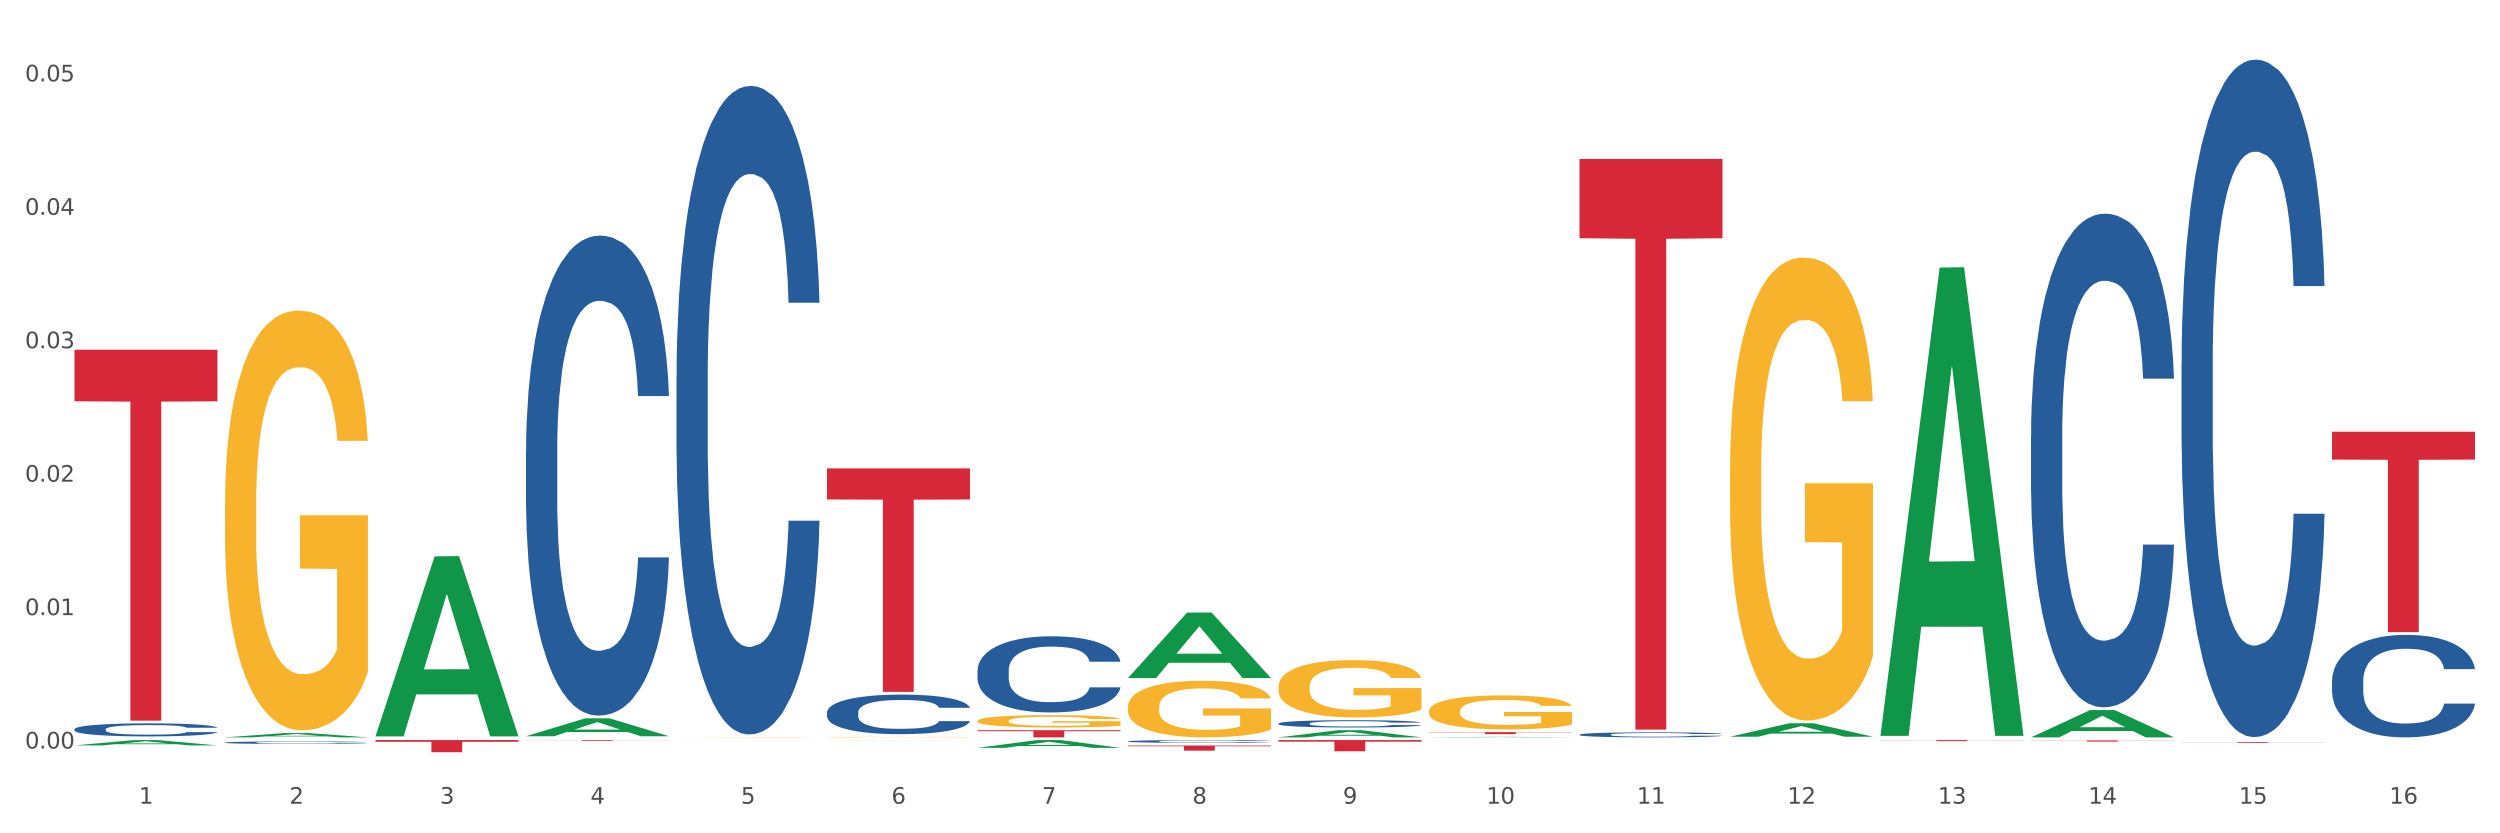 <?xml version="1.0" encoding="utf-8" standalone="no"?>
<!DOCTYPE svg PUBLIC "-//W3C//DTD SVG 1.1//EN"
  "http://www.w3.org/Graphics/SVG/1.1/DTD/svg11.dtd">
<svg xmlns:xlink="http://www.w3.org/1999/xlink" width="1080pt" height="360pt" viewBox="0 0 1080 360" xmlns="http://www.w3.org/2000/svg" version="1.1">
 <rect x="0" y="0" width="1080" height="360" fill="#333333" stroke="none"/>
 <defs>
  <style type="text/css">*{stroke-linejoin: round; stroke-linecap: butt}</style>
 </defs>
 <g id="figure_1">
  <g id="patch_1">
   <path d="M 0 360 
L 1080 360 
L 1080 0 
L 0 0 
z
" style="fill: #ffffff; stroke: #ffffff; stroke-linejoin: miter"/>
  </g>
  <g id="axes_1">
   <g id="matplotlib.axis_1">
    <g id="xtick_1">
     <g id="text_1">
      <!-- 1 -->
      <g style="fill: #4d4d4d" transform="translate(60.004 347.204) scale(0.096 -0.096)">
       <defs>
        <path id="DejaVuSans-31" d="M 794 531 
L 1825 531 
L 1825 4091 
L 703 3866 
L 703 4441 
L 1819 4666 
L 2450 4666 
L 2450 531 
L 3481 531 
L 3481 0 
L 794 0 
L 794 531 
z
" transform="scale(0.016)"/>
       </defs>
       <use xlink:href="#DejaVuSans-31"/>
      </g>
     </g>
    </g>
    <g id="xtick_2">
     <g id="text_2">
      <!-- 2 -->
      <g style="fill: #4d4d4d" transform="translate(125.021 347.204) scale(0.096 -0.096)">
       <defs>
        <path id="DejaVuSans-32" d="M 1228 531 
L 3431 531 
L 3431 0 
L 469 0 
L 469 531 
Q 828 903 1448 1529 
Q 2069 2156 2228 2338 
Q 2531 2678 2651 2914 
Q 2772 3150 2772 3378 
Q 2772 3750 2511 3984 
Q 2250 4219 1831 4219 
Q 1534 4219 1204 4116 
Q 875 4013 500 3803 
L 500 4441 
Q 881 4594 1212 4672 
Q 1544 4750 1819 4750 
Q 2544 4750 2975 4387 
Q 3406 4025 3406 3419 
Q 3406 3131 3298 2873 
Q 3191 2616 2906 2266 
Q 2828 2175 2409 1742 
Q 1991 1309 1228 531 
z
" transform="scale(0.016)"/>
       </defs>
       <use xlink:href="#DejaVuSans-32"/>
      </g>
     </g>
    </g>
    <g id="xtick_3">
     <g id="text_3">
      <!-- 3 -->
      <g style="fill: #4d4d4d" transform="translate(190.039 347.204) scale(0.096 -0.096)">
       <defs>
        <path id="DejaVuSans-33" d="M 2597 2516 
Q 3050 2419 3304 2112 
Q 3559 1806 3559 1356 
Q 3559 666 3084 287 
Q 2609 -91 1734 -91 
Q 1441 -91 1130 -33 
Q 819 25 488 141 
L 488 750 
Q 750 597 1062 519 
Q 1375 441 1716 441 
Q 2309 441 2620 675 
Q 2931 909 2931 1356 
Q 2931 1769 2642 2001 
Q 2353 2234 1838 2234 
L 1294 2234 
L 1294 2753 
L 1863 2753 
Q 2328 2753 2575 2939 
Q 2822 3125 2822 3475 
Q 2822 3834 2567 4026 
Q 2313 4219 1838 4219 
Q 1578 4219 1281 4162 
Q 984 4106 628 3988 
L 628 4550 
Q 988 4650 1302 4700 
Q 1616 4750 1894 4750 
Q 2613 4750 3031 4423 
Q 3450 4097 3450 3541 
Q 3450 3153 3228 2886 
Q 3006 2619 2597 2516 
z
" transform="scale(0.016)"/>
       </defs>
       <use xlink:href="#DejaVuSans-33"/>
      </g>
     </g>
    </g>
    <g id="xtick_4">
     <g id="text_4">
      <!-- 4 -->
      <g style="fill: #4d4d4d" transform="translate(255.056 347.204) scale(0.096 -0.096)">
       <defs>
        <path id="DejaVuSans-34" d="M 2419 4116 
L 825 1625 
L 2419 1625 
L 2419 4116 
z
M 2253 4666 
L 3047 4666 
L 3047 1625 
L 3713 1625 
L 3713 1100 
L 3047 1100 
L 3047 0 
L 2419 0 
L 2419 1100 
L 313 1100 
L 313 1709 
L 2253 4666 
z
" transform="scale(0.016)"/>
       </defs>
       <use xlink:href="#DejaVuSans-34"/>
      </g>
     </g>
    </g>
    <g id="xtick_5">
     <g id="text_5">
      <!-- 5 -->
      <g style="fill: #4d4d4d" transform="translate(320.073 347.204) scale(0.096 -0.096)">
       <defs>
        <path id="DejaVuSans-35" d="M 691 4666 
L 3169 4666 
L 3169 4134 
L 1269 4134 
L 1269 2991 
Q 1406 3038 1543 3061 
Q 1681 3084 1819 3084 
Q 2600 3084 3056 2656 
Q 3513 2228 3513 1497 
Q 3513 744 3044 326 
Q 2575 -91 1722 -91 
Q 1428 -91 1123 -41 
Q 819 9 494 109 
L 494 744 
Q 775 591 1075 516 
Q 1375 441 1709 441 
Q 2250 441 2565 725 
Q 2881 1009 2881 1497 
Q 2881 1984 2565 2268 
Q 2250 2553 1709 2553 
Q 1456 2553 1204 2497 
Q 953 2441 691 2322 
L 691 4666 
z
" transform="scale(0.016)"/>
       </defs>
       <use xlink:href="#DejaVuSans-35"/>
      </g>
     </g>
    </g>
    <g id="xtick_6">
     <g id="text_6">
      <!-- 6 -->
      <g style="fill: #4d4d4d" transform="translate(385.09 347.204) scale(0.096 -0.096)">
       <defs>
        <path id="DejaVuSans-36" d="M 2113 2584 
Q 1688 2584 1439 2293 
Q 1191 2003 1191 1497 
Q 1191 994 1439 701 
Q 1688 409 2113 409 
Q 2538 409 2786 701 
Q 3034 994 3034 1497 
Q 3034 2003 2786 2293 
Q 2538 2584 2113 2584 
z
M 3366 4563 
L 3366 3988 
Q 3128 4100 2886 4159 
Q 2644 4219 2406 4219 
Q 1781 4219 1451 3797 
Q 1122 3375 1075 2522 
Q 1259 2794 1537 2939 
Q 1816 3084 2150 3084 
Q 2853 3084 3261 2657 
Q 3669 2231 3669 1497 
Q 3669 778 3244 343 
Q 2819 -91 2113 -91 
Q 1303 -91 875 529 
Q 447 1150 447 2328 
Q 447 3434 972 4092 
Q 1497 4750 2381 4750 
Q 2619 4750 2861 4703 
Q 3103 4656 3366 4563 
z
" transform="scale(0.016)"/>
       </defs>
       <use xlink:href="#DejaVuSans-36"/>
      </g>
     </g>
    </g>
    <g id="xtick_7">
     <g id="text_7">
      <!-- 7 -->
      <g style="fill: #4d4d4d" transform="translate(450.108 347.204) scale(0.096 -0.096)">
       <defs>
        <path id="DejaVuSans-37" d="M 525 4666 
L 3525 4666 
L 3525 4397 
L 1831 0 
L 1172 0 
L 2766 4134 
L 525 4134 
L 525 4666 
z
" transform="scale(0.016)"/>
       </defs>
       <use xlink:href="#DejaVuSans-37"/>
      </g>
     </g>
    </g>
    <g id="xtick_8">
     <g id="text_8">
      <!-- 8 -->
      <g style="fill: #4d4d4d" transform="translate(515.125 347.204) scale(0.096 -0.096)">
       <defs>
        <path id="DejaVuSans-38" d="M 2034 2216 
Q 1584 2216 1326 1975 
Q 1069 1734 1069 1313 
Q 1069 891 1326 650 
Q 1584 409 2034 409 
Q 2484 409 2743 651 
Q 3003 894 3003 1313 
Q 3003 1734 2745 1975 
Q 2488 2216 2034 2216 
z
M 1403 2484 
Q 997 2584 770 2862 
Q 544 3141 544 3541 
Q 544 4100 942 4425 
Q 1341 4750 2034 4750 
Q 2731 4750 3128 4425 
Q 3525 4100 3525 3541 
Q 3525 3141 3298 2862 
Q 3072 2584 2669 2484 
Q 3125 2378 3379 2068 
Q 3634 1759 3634 1313 
Q 3634 634 3220 271 
Q 2806 -91 2034 -91 
Q 1263 -91 848 271 
Q 434 634 434 1313 
Q 434 1759 690 2068 
Q 947 2378 1403 2484 
z
M 1172 3481 
Q 1172 3119 1398 2916 
Q 1625 2713 2034 2713 
Q 2441 2713 2670 2916 
Q 2900 3119 2900 3481 
Q 2900 3844 2670 4047 
Q 2441 4250 2034 4250 
Q 1625 4250 1398 4047 
Q 1172 3844 1172 3481 
z
" transform="scale(0.016)"/>
       </defs>
       <use xlink:href="#DejaVuSans-38"/>
      </g>
     </g>
    </g>
    <g id="xtick_9">
     <g id="text_9">
      <!-- 9 -->
      <g style="fill: #4d4d4d" transform="translate(580.142 347.204) scale(0.096 -0.096)">
       <defs>
        <path id="DejaVuSans-39" d="M 703 97 
L 703 672 
Q 941 559 1184 500 
Q 1428 441 1663 441 
Q 2288 441 2617 861 
Q 2947 1281 2994 2138 
Q 2813 1869 2534 1725 
Q 2256 1581 1919 1581 
Q 1219 1581 811 2004 
Q 403 2428 403 3163 
Q 403 3881 828 4315 
Q 1253 4750 1959 4750 
Q 2769 4750 3195 4129 
Q 3622 3509 3622 2328 
Q 3622 1225 3098 567 
Q 2575 -91 1691 -91 
Q 1453 -91 1209 -44 
Q 966 3 703 97 
z
M 1959 2075 
Q 2384 2075 2632 2365 
Q 2881 2656 2881 3163 
Q 2881 3666 2632 3958 
Q 2384 4250 1959 4250 
Q 1534 4250 1286 3958 
Q 1038 3666 1038 3163 
Q 1038 2656 1286 2365 
Q 1534 2075 1959 2075 
z
" transform="scale(0.016)"/>
       </defs>
       <use xlink:href="#DejaVuSans-39"/>
      </g>
     </g>
    </g>
    <g id="xtick_10">
     <g id="text_10">
      <!-- 10 -->
      <g style="fill: #4d4d4d" transform="translate(642.105 347.204) scale(0.096 -0.096)">
       <defs>
        <path id="DejaVuSans-30" d="M 2034 4250 
Q 1547 4250 1301 3770 
Q 1056 3291 1056 2328 
Q 1056 1369 1301 889 
Q 1547 409 2034 409 
Q 2525 409 2770 889 
Q 3016 1369 3016 2328 
Q 3016 3291 2770 3770 
Q 2525 4250 2034 4250 
z
M 2034 4750 
Q 2819 4750 3233 4129 
Q 3647 3509 3647 2328 
Q 3647 1150 3233 529 
Q 2819 -91 2034 -91 
Q 1250 -91 836 529 
Q 422 1150 422 2328 
Q 422 3509 836 4129 
Q 1250 4750 2034 4750 
z
" transform="scale(0.016)"/>
       </defs>
       <use xlink:href="#DejaVuSans-31"/>
       <use xlink:href="#DejaVuSans-30" transform="translate(63.623 0)"/>
      </g>
     </g>
    </g>
    <g id="xtick_11">
     <g id="text_11">
      <!-- 11 -->
      <g style="fill: #4d4d4d" transform="translate(707.123 347.204) scale(0.096 -0.096)">
       <use xlink:href="#DejaVuSans-31"/>
       <use xlink:href="#DejaVuSans-31" transform="translate(63.623 0)"/>
      </g>
     </g>
    </g>
    <g id="xtick_12">
     <g id="text_12">
      <!-- 12 -->
      <g style="fill: #4d4d4d" transform="translate(772.14 347.204) scale(0.096 -0.096)">
       <use xlink:href="#DejaVuSans-31"/>
       <use xlink:href="#DejaVuSans-32" transform="translate(63.623 0)"/>
      </g>
     </g>
    </g>
    <g id="xtick_13">
     <g id="text_13">
      <!-- 13 -->
      <g style="fill: #4d4d4d" transform="translate(837.157 347.204) scale(0.096 -0.096)">
       <use xlink:href="#DejaVuSans-31"/>
       <use xlink:href="#DejaVuSans-33" transform="translate(63.623 0)"/>
      </g>
     </g>
    </g>
    <g id="xtick_14">
     <g id="text_14">
      <!-- 14 -->
      <g style="fill: #4d4d4d" transform="translate(902.174 347.204) scale(0.096 -0.096)">
       <use xlink:href="#DejaVuSans-31"/>
       <use xlink:href="#DejaVuSans-34" transform="translate(63.623 0)"/>
      </g>
     </g>
    </g>
    <g id="xtick_15">
     <g id="text_15">
      <!-- 15 -->
      <g style="fill: #4d4d4d" transform="translate(967.192 347.204) scale(0.096 -0.096)">
       <use xlink:href="#DejaVuSans-31"/>
       <use xlink:href="#DejaVuSans-35" transform="translate(63.623 0)"/>
      </g>
     </g>
    </g>
    <g id="xtick_16">
     <g id="text_16">
      <!-- 16 -->
      <g style="fill: #4d4d4d" transform="translate(1032.209 347.204) scale(0.096 -0.096)">
       <use xlink:href="#DejaVuSans-31"/>
       <use xlink:href="#DejaVuSans-36" transform="translate(63.623 0)"/>
      </g>
     </g>
    </g>
    <g id="xtick_17"/>
    <g id="xtick_18"/>
    <g id="xtick_19"/>
    <g id="xtick_20"/>
    <g id="xtick_21"/>
    <g id="xtick_22"/>
    <g id="xtick_23"/>
    <g id="xtick_24"/>
    <g id="xtick_25"/>
    <g id="xtick_26"/>
    <g id="xtick_27"/>
    <g id="xtick_28"/>
    <g id="xtick_29"/>
    <g id="xtick_30"/>
    <g id="xtick_31"/>
   </g>
   <g id="matplotlib.axis_2">
    <g id="ytick_1">
     <g id="text_17">
      <!-- 0.00 -->
      <g style="fill: #4d4d4d" transform="translate(10.8 323.369) scale(0.096 -0.096)">
       <defs>
        <path id="DejaVuSans-2e" d="M 684 794 
L 1344 794 
L 1344 0 
L 684 0 
L 684 794 
z
" transform="scale(0.016)"/>
       </defs>
       <use xlink:href="#DejaVuSans-30"/>
       <use xlink:href="#DejaVuSans-2e" transform="translate(63.623 0)"/>
       <use xlink:href="#DejaVuSans-30" transform="translate(95.41 0)"/>
       <use xlink:href="#DejaVuSans-30" transform="translate(159.033 0)"/>
      </g>
     </g>
    </g>
    <g id="ytick_2">
     <g id="text_18">
      <!-- 0.01 -->
      <g style="fill: #4d4d4d" transform="translate(10.8 265.727) scale(0.096 -0.096)">
       <use xlink:href="#DejaVuSans-30"/>
       <use xlink:href="#DejaVuSans-2e" transform="translate(63.623 0)"/>
       <use xlink:href="#DejaVuSans-30" transform="translate(95.41 0)"/>
       <use xlink:href="#DejaVuSans-31" transform="translate(159.033 0)"/>
      </g>
     </g>
    </g>
    <g id="ytick_3">
     <g id="text_19">
      <!-- 0.02 -->
      <g style="fill: #4d4d4d" transform="translate(10.8 208.085) scale(0.096 -0.096)">
       <use xlink:href="#DejaVuSans-30"/>
       <use xlink:href="#DejaVuSans-2e" transform="translate(63.623 0)"/>
       <use xlink:href="#DejaVuSans-30" transform="translate(95.41 0)"/>
       <use xlink:href="#DejaVuSans-32" transform="translate(159.033 0)"/>
      </g>
     </g>
    </g>
    <g id="ytick_4">
     <g id="text_20">
      <!-- 0.03 -->
      <g style="fill: #4d4d4d" transform="translate(10.8 150.443) scale(0.096 -0.096)">
       <use xlink:href="#DejaVuSans-30"/>
       <use xlink:href="#DejaVuSans-2e" transform="translate(63.623 0)"/>
       <use xlink:href="#DejaVuSans-30" transform="translate(95.41 0)"/>
       <use xlink:href="#DejaVuSans-33" transform="translate(159.033 0)"/>
      </g>
     </g>
    </g>
    <g id="ytick_5">
     <g id="text_21">
      <!-- 0.04 -->
      <g style="fill: #4d4d4d" transform="translate(10.8 92.801) scale(0.096 -0.096)">
       <use xlink:href="#DejaVuSans-30"/>
       <use xlink:href="#DejaVuSans-2e" transform="translate(63.623 0)"/>
       <use xlink:href="#DejaVuSans-30" transform="translate(95.41 0)"/>
       <use xlink:href="#DejaVuSans-34" transform="translate(159.033 0)"/>
      </g>
     </g>
    </g>
    <g id="ytick_6">
     <g id="text_22">
      <!-- 0.05 -->
      <g style="fill: #4d4d4d" transform="translate(10.8 35.159) scale(0.096 -0.096)">
       <use xlink:href="#DejaVuSans-30"/>
       <use xlink:href="#DejaVuSans-2e" transform="translate(63.623 0)"/>
       <use xlink:href="#DejaVuSans-30" transform="translate(95.41 0)"/>
       <use xlink:href="#DejaVuSans-35" transform="translate(159.033 0)"/>
      </g>
     </g>
    </g>
    <g id="ytick_7"/>
    <g id="ytick_8"/>
    <g id="ytick_9"/>
    <g id="ytick_10"/>
    <g id="ytick_11"/>
   </g>
   <g id="PolyCollection_1">
    <path d="M 32.175 322.014 
L 32.239 322.012 
L 57.709 319.724 
L 68.28 319.721 
L 93.941 322.018 
L 81.715 322.018 
L 76.176 321.483 
L 49.877 321.483 
L 49.686 321.492 
L 44.337 322.018 
L 32.175 322.018 
L 32.175 322.014 
L 53.188 321.164 
L 72.864 321.162 
L 63.122 320.211 
L 62.995 320.207 
L 62.867 320.213 
L 53.125 321.162 
L 53.188 321.164 
L 32.175 322.014 
z
" clip-path="url(#pb8110d2418)" style="fill: #109648"/>
    <path d="M 942.416 320.578 
L 1004.183 320.578 
L 1004.183 320.625 
L 979.886 320.626 
L 979.886 320.92 
L 966.567 320.92 
L 966.567 320.626 
L 942.416 320.625 
L 942.416 320.578 
L 942.416 320.578 
z
" clip-path="url(#pb8110d2418)" style="fill: #d62839"/>
    <path d="M 877.399 319.855 
L 939.166 319.855 
L 939.166 319.928 
L 914.869 319.928 
L 914.869 320.376 
L 901.549 320.376 
L 901.549 319.928 
L 877.399 319.928 
L 877.399 319.856 
L 877.399 319.855 
z
" clip-path="url(#pb8110d2418)" style="fill: #d62839"/>
    <path d="M 812.382 319.721 
L 874.148 319.721 
L 874.148 319.784 
L 849.852 319.784 
L 849.852 320.169 
L 836.532 320.169 
L 836.532 319.784 
L 812.382 319.784 
L 812.382 319.722 
L 812.382 319.721 
z
" clip-path="url(#pb8110d2418)" style="fill: #d62839"/>
    <path d="M 682.347 68.661 
L 744.114 68.661 
L 744.114 102.921 
L 719.817 103.153 
L 719.817 315.195 
L 706.498 315.195 
L 706.498 103.153 
L 682.347 102.921 
L 682.347 68.893 
L 682.347 68.661 
z
" clip-path="url(#pb8110d2418)" style="fill: #d62839"/>
    <path d="M 617.33 316.273 
L 679.097 316.273 
L 679.097 316.396 
L 654.8 316.397 
L 654.8 317.159 
L 641.481 317.159 
L 641.481 316.397 
L 617.33 316.396 
L 617.33 316.274 
L 617.33 316.273 
z
" clip-path="url(#pb8110d2418)" style="fill: #d62839"/>
    <path d="M 552.313 319.721 
L 614.079 319.721 
L 614.079 320.391 
L 589.783 320.395 
L 589.783 324.537 
L 576.463 324.537 
L 576.463 320.395 
L 552.313 320.391 
L 552.313 319.726 
L 552.313 319.721 
z
" clip-path="url(#pb8110d2418)" style="fill: #d62839"/>
    <path d="M 487.296 322.083 
L 549.062 322.083 
L 549.062 322.39 
L 524.765 322.392 
L 524.765 324.29 
L 511.446 324.29 
L 511.446 322.392 
L 487.296 322.39 
L 487.296 322.085 
L 487.296 322.083 
z
" clip-path="url(#pb8110d2418)" style="fill: #d62839"/>
    <path d="M 422.278 315.444 
L 484.045 315.444 
L 484.045 315.875 
L 459.748 315.878 
L 459.748 318.546 
L 446.429 318.546 
L 446.429 315.878 
L 422.278 315.875 
L 422.278 315.447 
L 422.278 315.444 
z
" clip-path="url(#pb8110d2418)" style="fill: #d62839"/>
    <path d="M 1007.434 294.156 
L 1007.507 294.115 
L 1007.507 292.983 
L 1007.726 291.446 
L 1008.529 288.615 
L 1009.551 286.471 
L 1011.303 283.963 
L 1012.252 282.912 
L 1013.493 281.739 
L 1016.049 279.838 
L 1018.969 278.22 
L 1021.013 277.33 
L 1022.547 276.764 
L 1025.978 275.752 
L 1027.949 275.307 
L 1029.994 274.943 
L 1031.746 274.701 
L 1034.666 274.418 
L 1037.003 274.296 
L 1039.704 274.256 
L 1041.967 274.296 
L 1044.961 274.458 
L 1049.341 274.943 
L 1051.021 275.227 
L 1053.284 275.712 
L 1055.62 276.359 
L 1057.518 277.006 
L 1059.709 277.937 
L 1061.972 279.15 
L 1064.162 280.687 
L 1065.696 282.103 
L 1066.937 283.599 
L 1068.032 285.419 
L 1068.835 287.401 
L 1069.2 289.06 
L 1055.839 289.06 
L 1055.474 287.563 
L 1054.744 285.945 
L 1054.014 284.853 
L 1053.211 283.963 
L 1051.97 282.952 
L 1050.875 282.305 
L 1049.049 281.536 
L 1047.37 281.051 
L 1045.983 280.768 
L 1044.304 280.525 
L 1040.726 280.282 
L 1038.171 280.282 
L 1036.565 280.363 
L 1034.593 280.566 
L 1032.914 280.849 
L 1030.943 281.334 
L 1029.41 281.86 
L 1027.876 282.548 
L 1027 283.033 
L 1025.686 283.923 
L 1024.81 284.651 
L 1023.642 285.905 
L 1022.985 286.794 
L 1021.817 289.1 
L 1021.306 290.799 
L 1021.086 291.972 
L 1020.94 293.266 
L 1020.94 299.576 
L 1021.379 302.407 
L 1021.744 303.621 
L 1022.328 304.996 
L 1023.423 306.775 
L 1025.029 308.515 
L 1026.708 309.768 
L 1028.095 310.537 
L 1029.41 311.103 
L 1030.724 311.548 
L 1032.33 311.953 
L 1033.644 312.195 
L 1035.615 312.438 
L 1037.952 312.559 
L 1039.777 312.559 
L 1043.501 312.357 
L 1045.18 312.155 
L 1046.786 311.872 
L 1048.538 311.427 
L 1049.925 310.941 
L 1050.728 310.577 
L 1052.043 309.809 
L 1053.065 309 
L 1053.941 308.07 
L 1054.525 307.261 
L 1055.182 306.047 
L 1055.693 304.672 
L 1055.839 303.944 
L 1069.2 303.944 
L 1068.908 305.4 
L 1068.397 306.816 
L 1067.375 308.717 
L 1066.572 309.809 
L 1065.33 311.144 
L 1064.016 312.276 
L 1062.191 313.53 
L 1060.512 314.46 
L 1058.76 315.269 
L 1056.861 315.997 
L 1053.43 317.009 
L 1052.189 317.292 
L 1049.56 317.777 
L 1047.516 318.06 
L 1044.523 318.343 
L 1041.456 318.505 
L 1038.244 318.546 
L 1035.396 318.465 
L 1032.257 318.222 
L 1030.286 317.979 
L 1028.095 317.615 
L 1025.54 317.049 
L 1023.131 316.361 
L 1020.867 315.552 
L 1018.75 314.622 
L 1016.779 313.571 
L 1014.224 311.831 
L 1012.325 310.132 
L 1010.938 308.555 
L 1009.989 307.22 
L 1009.04 305.522 
L 1008.529 304.349 
L 1007.726 301.517 
L 1007.434 298.888 
L 1007.434 294.156 
z
" clip-path="url(#pb8110d2418)" style="fill: #255c99"/>
    <path d="M 942.416 157.263 
L 942.489 156.996 
L 942.489 149.512 
L 942.708 139.355 
L 943.512 120.645 
L 944.534 106.479 
L 946.286 89.908 
L 947.235 82.958 
L 948.476 75.207 
L 951.032 62.645 
L 953.952 51.953 
L 955.996 46.073 
L 957.529 42.331 
L 960.961 35.649 
L 962.932 32.709 
L 964.976 30.303 
L 966.729 28.7 
L 969.649 26.829 
L 971.985 26.027 
L 974.687 25.759 
L 976.95 26.027 
L 979.943 27.096 
L 984.324 30.303 
L 986.003 32.174 
L 988.267 35.382 
L 990.603 39.658 
L 992.501 43.935 
L 994.691 50.082 
L 996.955 58.101 
L 999.145 68.258 
L 1000.678 77.613 
L 1001.919 87.502 
L 1003.015 99.53 
L 1003.818 112.627 
L 1004.183 123.586 
L 990.822 123.586 
L 990.457 113.696 
L 989.727 103.005 
L 988.997 95.788 
L 988.194 89.908 
L 986.952 83.226 
L 985.857 78.949 
L 984.032 73.871 
L 982.353 70.663 
L 980.966 68.792 
L 979.286 67.189 
L 975.709 65.585 
L 973.154 65.585 
L 971.547 66.119 
L 969.576 67.456 
L 967.897 69.327 
L 965.926 72.534 
L 964.392 76.009 
L 962.859 80.553 
L 961.983 83.76 
L 960.669 89.64 
L 959.793 94.452 
L 958.625 102.737 
L 957.967 108.618 
L 956.799 123.853 
L 956.288 135.079 
L 956.069 142.83 
L 955.923 151.383 
L 955.923 193.079 
L 956.361 211.789 
L 956.726 219.808 
L 957.31 228.896 
L 958.406 240.656 
L 960.012 252.149 
L 961.691 260.435 
L 963.078 265.513 
L 964.392 269.255 
L 965.707 272.196 
L 967.313 274.868 
L 968.627 276.472 
L 970.598 278.076 
L 972.935 278.878 
L 974.76 278.878 
L 978.483 277.541 
L 980.163 276.205 
L 981.769 274.334 
L 983.521 271.394 
L 984.908 268.186 
L 985.711 265.781 
L 987.025 260.702 
L 988.048 255.357 
L 988.924 249.209 
L 989.508 243.863 
L 990.165 235.845 
L 990.676 226.757 
L 990.822 221.946 
L 1004.183 221.946 
L 1003.891 231.568 
L 1003.38 240.923 
L 1002.358 253.486 
L 1001.554 260.702 
L 1000.313 269.523 
L 998.999 277.007 
L 997.174 285.293 
L 995.495 291.44 
L 993.742 296.786 
L 991.844 301.597 
L 988.413 308.279 
L 987.171 310.15 
L 984.543 313.357 
L 982.499 315.228 
L 979.505 317.099 
L 976.439 318.168 
L 973.227 318.436 
L 970.379 317.901 
L 967.24 316.298 
L 965.268 314.694 
L 963.078 312.288 
L 960.523 308.546 
L 958.114 304.002 
L 955.85 298.657 
L 953.733 292.509 
L 951.762 285.56 
L 949.206 274.067 
L 947.308 262.841 
L 945.921 252.417 
L 944.972 243.596 
L 944.023 232.37 
L 943.512 224.619 
L 942.708 205.909 
L 942.416 188.536 
L 942.416 157.263 
z
" clip-path="url(#pb8110d2418)" style="fill: #255c99"/>
    <path d="M 1007.434 186.519 
L 1069.2 186.519 
L 1069.2 198.548 
L 1044.903 198.629 
L 1044.903 273.08 
L 1031.584 273.08 
L 1031.584 198.629 
L 1007.434 198.548 
L 1007.434 186.6 
L 1007.434 186.519 
z
" clip-path="url(#pb8110d2418)" style="fill: #d62839"/>
    <path d="M 877.399 188.128 
L 877.472 187.933 
L 877.472 182.48 
L 877.691 175.08 
L 878.494 161.447 
L 879.516 151.125 
L 881.269 139.05 
L 882.218 133.987 
L 883.459 128.339 
L 886.014 119.185 
L 888.935 111.395 
L 890.979 107.111 
L 892.512 104.384 
L 895.944 99.515 
L 897.915 97.373 
L 899.959 95.62 
L 901.711 94.452 
L 904.632 93.088 
L 906.968 92.504 
L 909.67 92.309 
L 911.933 92.504 
L 914.926 93.283 
L 919.307 95.62 
L 920.986 96.983 
L 923.249 99.32 
L 925.586 102.437 
L 927.484 105.553 
L 929.674 110.032 
L 931.938 115.875 
L 934.128 123.275 
L 935.661 130.092 
L 936.902 137.297 
L 937.997 146.061 
L 938.8 155.604 
L 939.166 163.589 
L 925.805 163.589 
L 925.44 156.383 
L 924.71 148.593 
L 923.979 143.335 
L 923.176 139.05 
L 921.935 134.181 
L 920.84 131.065 
L 919.015 127.365 
L 917.336 125.028 
L 915.948 123.665 
L 914.269 122.496 
L 910.692 121.328 
L 908.136 121.328 
L 906.53 121.717 
L 904.559 122.691 
L 902.88 124.054 
L 900.908 126.391 
L 899.375 128.923 
L 897.842 132.234 
L 896.966 134.571 
L 895.652 138.855 
L 894.775 142.361 
L 893.607 148.398 
L 892.95 152.683 
L 891.782 163.784 
L 891.271 171.964 
L 891.052 177.612 
L 890.906 183.844 
L 890.906 214.225 
L 891.344 227.858 
L 891.709 233.701 
L 892.293 240.322 
L 893.388 248.891 
L 894.995 257.266 
L 896.674 263.303 
L 898.061 267.004 
L 899.375 269.73 
L 900.689 271.872 
L 902.296 273.82 
L 903.61 274.988 
L 905.581 276.157 
L 907.917 276.741 
L 909.743 276.741 
L 913.466 275.768 
L 915.145 274.794 
L 916.751 273.43 
L 918.504 271.288 
L 919.891 268.951 
L 920.694 267.198 
L 922.008 263.498 
L 923.03 259.603 
L 923.906 255.124 
L 924.491 251.229 
L 925.148 245.386 
L 925.659 238.764 
L 925.805 235.259 
L 939.166 235.259 
L 938.873 242.27 
L 938.362 249.086 
L 937.34 258.24 
L 936.537 263.498 
L 935.296 269.925 
L 933.982 275.378 
L 932.157 281.415 
L 930.477 285.895 
L 928.725 289.79 
L 926.827 293.295 
L 923.395 298.164 
L 922.154 299.527 
L 919.526 301.865 
L 917.482 303.228 
L 914.488 304.591 
L 911.422 305.37 
L 908.209 305.565 
L 905.362 305.175 
L 902.223 304.007 
L 900.251 302.838 
L 898.061 301.086 
L 895.506 298.359 
L 893.096 295.048 
L 890.833 291.153 
L 888.716 286.674 
L 886.744 281.61 
L 884.189 273.236 
L 882.291 265.056 
L 880.904 257.461 
L 879.954 251.034 
L 879.005 242.854 
L 878.494 237.206 
L 877.691 223.573 
L 877.399 210.914 
L 877.399 188.128 
z
" clip-path="url(#pb8110d2418)" style="fill: #255c99"/>
    <path d="M 552.313 312.54 
L 552.386 312.538 
L 552.386 312.457 
L 552.605 312.348 
L 553.408 312.146 
L 554.43 311.993 
L 556.182 311.815 
L 557.132 311.74 
L 558.373 311.656 
L 560.928 311.521 
L 563.848 311.406 
L 565.893 311.343 
L 567.426 311.302 
L 570.857 311.23 
L 572.829 311.199 
L 574.873 311.173 
L 576.625 311.155 
L 579.546 311.135 
L 581.882 311.127 
L 584.583 311.124 
L 586.847 311.127 
L 589.84 311.138 
L 594.221 311.173 
L 595.9 311.193 
L 598.163 311.227 
L 600.499 311.274 
L 602.398 311.32 
L 604.588 311.386 
L 606.851 311.472 
L 609.042 311.582 
L 610.575 311.682 
L 611.816 311.789 
L 612.911 311.918 
L 613.714 312.06 
L 614.079 312.178 
L 600.718 312.178 
L 600.353 312.071 
L 599.623 311.956 
L 598.893 311.878 
L 598.09 311.815 
L 596.849 311.743 
L 595.754 311.697 
L 593.929 311.642 
L 592.249 311.608 
L 590.862 311.587 
L 589.183 311.57 
L 585.605 311.553 
L 583.05 311.553 
L 581.444 311.559 
L 579.473 311.573 
L 577.793 311.593 
L 575.822 311.628 
L 574.289 311.665 
L 572.756 311.714 
L 571.88 311.749 
L 570.565 311.812 
L 569.689 311.864 
L 568.521 311.953 
L 567.864 312.016 
L 566.696 312.181 
L 566.185 312.301 
L 565.966 312.385 
L 565.82 312.477 
L 565.82 312.926 
L 566.258 313.128 
L 566.623 313.214 
L 567.207 313.312 
L 568.302 313.439 
L 569.908 313.563 
L 571.588 313.652 
L 572.975 313.707 
L 574.289 313.747 
L 575.603 313.779 
L 577.209 313.807 
L 578.523 313.825 
L 580.495 313.842 
L 582.831 313.851 
L 584.656 313.851 
L 588.38 313.836 
L 590.059 313.822 
L 591.665 313.802 
L 593.418 313.77 
L 594.805 313.735 
L 595.608 313.709 
L 596.922 313.655 
L 597.944 313.597 
L 598.82 313.531 
L 599.404 313.473 
L 600.061 313.387 
L 600.572 313.289 
L 600.718 313.237 
L 614.079 313.237 
L 613.787 313.341 
L 613.276 313.442 
L 612.254 313.577 
L 611.451 313.655 
L 610.21 313.75 
L 608.896 313.83 
L 607.07 313.92 
L 605.391 313.986 
L 603.639 314.043 
L 601.741 314.095 
L 598.309 314.167 
L 597.068 314.187 
L 594.44 314.222 
L 592.395 314.242 
L 589.402 314.262 
L 586.336 314.274 
L 583.123 314.277 
L 580.276 314.271 
L 577.136 314.254 
L 575.165 314.236 
L 572.975 314.21 
L 570.419 314.17 
L 568.01 314.121 
L 565.747 314.064 
L 563.629 313.997 
L 561.658 313.922 
L 559.103 313.799 
L 557.205 313.678 
L 555.817 313.565 
L 554.868 313.47 
L 553.919 313.35 
L 553.408 313.266 
L 552.605 313.064 
L 552.313 312.877 
L 552.313 312.54 
z
" clip-path="url(#pb8110d2418)" style="fill: #255c99"/>
    <path d="M 487.296 320.254 
L 487.369 320.253 
L 487.369 320.223 
L 487.588 320.182 
L 488.391 320.106 
L 489.413 320.048 
L 491.165 319.981 
L 492.114 319.953 
L 493.356 319.922 
L 495.911 319.871 
L 498.831 319.827 
L 500.876 319.804 
L 502.409 319.788 
L 505.84 319.761 
L 507.811 319.75 
L 509.856 319.74 
L 511.608 319.733 
L 514.528 319.726 
L 516.865 319.722 
L 519.566 319.721 
L 521.829 319.722 
L 524.823 319.727 
L 529.203 319.74 
L 530.883 319.747 
L 533.146 319.76 
L 535.482 319.778 
L 537.38 319.795 
L 539.571 319.82 
L 541.834 319.852 
L 544.024 319.894 
L 545.558 319.931 
L 546.799 319.971 
L 547.894 320.02 
L 548.697 320.073 
L 549.062 320.118 
L 535.701 320.118 
L 535.336 320.078 
L 534.606 320.034 
L 533.876 320.005 
L 533.073 319.981 
L 531.832 319.954 
L 530.737 319.937 
L 528.911 319.916 
L 527.232 319.903 
L 525.845 319.896 
L 524.166 319.889 
L 520.588 319.883 
L 518.033 319.883 
L 516.427 319.885 
L 514.455 319.89 
L 512.776 319.898 
L 510.805 319.911 
L 509.272 319.925 
L 507.738 319.943 
L 506.862 319.956 
L 505.548 319.98 
L 504.672 320 
L 503.504 320.033 
L 502.847 320.057 
L 501.679 320.119 
L 501.168 320.164 
L 500.949 320.196 
L 500.803 320.23 
L 500.803 320.399 
L 501.241 320.475 
L 501.606 320.507 
L 502.19 320.544 
L 503.285 320.592 
L 504.891 320.638 
L 506.57 320.672 
L 507.957 320.693 
L 509.272 320.708 
L 510.586 320.72 
L 512.192 320.73 
L 513.506 320.737 
L 515.478 320.743 
L 517.814 320.747 
L 519.639 320.747 
L 523.363 320.741 
L 525.042 320.736 
L 526.648 320.728 
L 528.4 320.716 
L 529.787 320.703 
L 530.591 320.694 
L 531.905 320.673 
L 532.927 320.651 
L 533.803 320.627 
L 534.387 320.605 
L 535.044 320.572 
L 535.555 320.536 
L 535.701 320.516 
L 549.062 320.516 
L 548.77 320.555 
L 548.259 320.593 
L 547.237 320.644 
L 546.434 320.673 
L 545.193 320.709 
L 543.878 320.739 
L 542.053 320.773 
L 540.374 320.798 
L 538.622 320.819 
L 536.723 320.839 
L 533.292 320.866 
L 532.051 320.873 
L 529.422 320.886 
L 527.378 320.894 
L 524.385 320.902 
L 521.318 320.906 
L 518.106 320.907 
L 515.258 320.905 
L 512.119 320.898 
L 510.148 320.892 
L 507.957 320.882 
L 505.402 320.867 
L 502.993 320.848 
L 500.73 320.827 
L 498.612 320.802 
L 496.641 320.774 
L 494.086 320.727 
L 492.187 320.682 
L 490.8 320.64 
L 489.851 320.604 
L 488.902 320.558 
L 488.391 320.527 
L 487.588 320.451 
L 487.296 320.381 
L 487.296 320.254 
z
" clip-path="url(#pb8110d2418)" style="fill: #255c99"/>
    <path d="M 422.278 289.658 
L 422.351 289.628 
L 422.351 288.787 
L 422.57 287.645 
L 423.374 285.542 
L 424.396 283.949 
L 426.148 282.086 
L 427.097 281.305 
L 428.338 280.434 
L 430.894 279.022 
L 433.814 277.82 
L 435.858 277.159 
L 437.391 276.738 
L 440.823 275.987 
L 442.794 275.656 
L 444.839 275.386 
L 446.591 275.206 
L 449.511 274.995 
L 451.847 274.905 
L 454.549 274.875 
L 456.812 274.905 
L 459.806 275.025 
L 464.186 275.386 
L 465.865 275.596 
L 468.129 275.957 
L 470.465 276.438 
L 472.363 276.918 
L 474.554 277.609 
L 476.817 278.511 
L 479.007 279.653 
L 480.54 280.704 
L 481.782 281.816 
L 482.877 283.168 
L 483.68 284.64 
L 484.045 285.872 
L 470.684 285.872 
L 470.319 284.76 
L 469.589 283.559 
L 468.859 282.747 
L 468.056 282.086 
L 466.814 281.335 
L 465.719 280.854 
L 463.894 280.284 
L 462.215 279.923 
L 460.828 279.713 
L 459.148 279.532 
L 455.571 279.352 
L 453.016 279.352 
L 451.409 279.412 
L 449.438 279.562 
L 447.759 279.773 
L 445.788 280.133 
L 444.254 280.524 
L 442.721 281.035 
L 441.845 281.395 
L 440.531 282.056 
L 439.655 282.597 
L 438.487 283.529 
L 437.83 284.19 
L 436.661 285.902 
L 436.15 287.164 
L 435.931 288.036 
L 435.785 288.997 
L 435.785 293.684 
L 436.223 295.788 
L 436.588 296.689 
L 437.172 297.71 
L 438.268 299.033 
L 439.874 300.325 
L 441.553 301.256 
L 442.94 301.827 
L 444.254 302.247 
L 445.569 302.578 
L 447.175 302.878 
L 448.489 303.059 
L 450.46 303.239 
L 452.797 303.329 
L 454.622 303.329 
L 458.345 303.179 
L 460.025 303.029 
L 461.631 302.818 
L 463.383 302.488 
L 464.77 302.127 
L 465.573 301.857 
L 466.887 301.286 
L 467.91 300.685 
L 468.786 299.994 
L 469.37 299.393 
L 470.027 298.492 
L 470.538 297.47 
L 470.684 296.929 
L 484.045 296.929 
L 483.753 298.011 
L 483.242 299.063 
L 482.22 300.475 
L 481.416 301.286 
L 480.175 302.278 
L 478.861 303.119 
L 477.036 304.05 
L 475.357 304.741 
L 473.604 305.342 
L 471.706 305.883 
L 468.275 306.634 
L 467.034 306.845 
L 464.405 307.205 
L 462.361 307.415 
L 459.367 307.626 
L 456.301 307.746 
L 453.089 307.776 
L 450.241 307.716 
L 447.102 307.536 
L 445.131 307.355 
L 442.94 307.085 
L 440.385 306.664 
L 437.976 306.154 
L 435.712 305.553 
L 433.595 304.862 
L 431.624 304.08 
L 429.068 302.788 
L 427.17 301.526 
L 425.783 300.355 
L 424.834 299.363 
L 423.885 298.101 
L 423.374 297.23 
L 422.57 295.126 
L 422.278 293.173 
L 422.278 289.658 
z
" clip-path="url(#pb8110d2418)" style="fill: #255c99"/>
    <path d="M 357.261 307.746 
L 357.334 307.731 
L 357.334 307.294 
L 357.553 306.701 
L 358.356 305.609 
L 359.378 304.782 
L 361.131 303.815 
L 362.08 303.409 
L 363.321 302.956 
L 365.876 302.223 
L 368.797 301.599 
L 370.841 301.256 
L 372.374 301.037 
L 375.806 300.647 
L 377.777 300.476 
L 379.821 300.335 
L 381.574 300.242 
L 384.494 300.132 
L 386.83 300.086 
L 389.532 300.07 
L 391.795 300.086 
L 394.788 300.148 
L 399.169 300.335 
L 400.848 300.445 
L 403.111 300.632 
L 405.448 300.881 
L 407.346 301.131 
L 409.536 301.49 
L 411.8 301.958 
L 413.99 302.551 
L 415.523 303.097 
L 416.764 303.674 
L 417.859 304.376 
L 418.663 305.141 
L 419.028 305.78 
L 405.667 305.78 
L 405.302 305.203 
L 404.572 304.579 
L 403.842 304.158 
L 403.038 303.815 
L 401.797 303.424 
L 400.702 303.175 
L 398.877 302.878 
L 397.198 302.691 
L 395.81 302.582 
L 394.131 302.488 
L 390.554 302.395 
L 387.998 302.395 
L 386.392 302.426 
L 384.421 302.504 
L 382.742 302.613 
L 380.77 302.8 
L 379.237 303.003 
L 377.704 303.268 
L 376.828 303.456 
L 375.514 303.799 
L 374.638 304.08 
L 373.469 304.563 
L 372.812 304.907 
L 371.644 305.796 
L 371.133 306.451 
L 370.914 306.904 
L 370.768 307.403 
L 370.768 309.837 
L 371.206 310.929 
L 371.571 311.397 
L 372.155 311.927 
L 373.25 312.614 
L 374.857 313.285 
L 376.536 313.768 
L 377.923 314.065 
L 379.237 314.283 
L 380.551 314.455 
L 382.158 314.611 
L 383.472 314.705 
L 385.443 314.798 
L 387.779 314.845 
L 389.605 314.845 
L 393.328 314.767 
L 395.007 314.689 
L 396.614 314.58 
L 398.366 314.408 
L 399.753 314.221 
L 400.556 314.081 
L 401.87 313.784 
L 402.892 313.472 
L 403.769 313.113 
L 404.353 312.801 
L 405.01 312.333 
L 405.521 311.803 
L 405.667 311.522 
L 419.028 311.522 
L 418.736 312.083 
L 418.224 312.63 
L 417.202 313.363 
L 416.399 313.784 
L 415.158 314.299 
L 413.844 314.736 
L 412.019 315.219 
L 410.339 315.578 
L 408.587 315.89 
L 406.689 316.171 
L 403.257 316.561 
L 402.016 316.67 
L 399.388 316.858 
L 397.344 316.967 
L 394.35 317.076 
L 391.284 317.138 
L 388.071 317.154 
L 385.224 317.123 
L 382.085 317.029 
L 380.113 316.936 
L 377.923 316.795 
L 375.368 316.577 
L 372.958 316.312 
L 370.695 316 
L 368.578 315.641 
L 366.606 315.235 
L 364.051 314.564 
L 362.153 313.909 
L 360.766 313.3 
L 359.817 312.786 
L 358.867 312.13 
L 358.356 311.678 
L 357.553 310.586 
L 357.261 309.572 
L 357.261 307.746 
z
" clip-path="url(#pb8110d2418)" style="fill: #255c99"/>
    <path d="M 292.244 163.011 
L 292.317 162.755 
L 292.317 155.59 
L 292.536 145.867 
L 293.339 127.956 
L 294.361 114.394 
L 296.113 98.53 
L 297.063 91.878 
L 298.304 84.457 
L 300.859 72.431 
L 303.78 62.196 
L 305.824 56.567 
L 307.357 52.985 
L 310.788 46.588 
L 312.76 43.773 
L 314.804 41.47 
L 316.556 39.935 
L 319.477 38.144 
L 321.813 37.376 
L 324.514 37.121 
L 326.778 37.376 
L 329.771 38.4 
L 334.152 41.47 
L 335.831 43.261 
L 338.094 46.332 
L 340.431 50.426 
L 342.329 54.52 
L 344.519 60.405 
L 346.782 68.081 
L 348.973 77.804 
L 350.506 86.76 
L 351.747 96.227 
L 352.842 107.742 
L 353.645 120.28 
L 354.01 130.77 
L 340.65 130.77 
L 340.284 121.303 
L 339.554 111.068 
L 338.824 104.16 
L 338.021 98.53 
L 336.78 92.133 
L 335.685 88.039 
L 333.86 83.178 
L 332.18 80.107 
L 330.793 78.316 
L 329.114 76.781 
L 325.536 75.246 
L 322.981 75.246 
L 321.375 75.757 
L 319.404 77.037 
L 317.724 78.828 
L 315.753 81.898 
L 314.22 85.225 
L 312.687 89.575 
L 311.811 92.645 
L 310.496 98.274 
L 309.62 102.88 
L 308.452 110.812 
L 307.795 116.441 
L 306.627 131.026 
L 306.116 141.773 
L 305.897 149.193 
L 305.751 157.381 
L 305.751 197.298 
L 306.189 215.209 
L 306.554 222.885 
L 307.138 231.585 
L 308.233 242.843 
L 309.839 253.846 
L 311.519 261.778 
L 312.906 266.64 
L 314.22 270.222 
L 315.534 273.036 
L 317.14 275.595 
L 318.455 277.13 
L 320.426 278.666 
L 322.762 279.433 
L 324.587 279.433 
L 328.311 278.154 
L 329.99 276.875 
L 331.596 275.083 
L 333.349 272.269 
L 334.736 269.198 
L 335.539 266.895 
L 336.853 262.034 
L 337.875 256.916 
L 338.751 251.031 
L 339.335 245.914 
L 339.992 238.238 
L 340.504 229.538 
L 340.65 224.932 
L 354.01 224.932 
L 353.718 234.144 
L 353.207 243.099 
L 352.185 255.125 
L 351.382 262.034 
L 350.141 270.478 
L 348.827 277.642 
L 347.001 285.574 
L 345.322 291.459 
L 343.57 296.577 
L 341.672 301.183 
L 338.24 307.579 
L 336.999 309.371 
L 334.371 312.441 
L 332.326 314.232 
L 329.333 316.023 
L 326.267 317.047 
L 323.054 317.303 
L 320.207 316.791 
L 317.067 315.256 
L 315.096 313.72 
L 312.906 311.418 
L 310.35 307.835 
L 307.941 303.485 
L 305.678 298.368 
L 303.561 292.483 
L 301.589 285.83 
L 299.034 274.828 
L 297.136 264.081 
L 295.748 254.102 
L 294.799 245.658 
L 293.85 234.911 
L 293.339 227.491 
L 292.536 209.58 
L 292.244 192.948 
L 292.244 163.011 
z
" clip-path="url(#pb8110d2418)" style="fill: #255c99"/>
    <path d="M 227.227 194.952 
L 227.3 194.762 
L 227.3 189.46 
L 227.519 182.263 
L 228.322 169.007 
L 229.344 158.97 
L 231.096 147.228 
L 232.045 142.304 
L 233.287 136.812 
L 235.842 127.912 
L 238.762 120.336 
L 240.807 116.17 
L 242.34 113.519 
L 245.771 108.784 
L 247.743 106.701 
L 249.787 104.997 
L 251.539 103.86 
L 254.459 102.535 
L 256.796 101.967 
L 259.497 101.777 
L 261.76 101.967 
L 264.754 102.724 
L 269.134 104.997 
L 270.814 106.322 
L 273.077 108.595 
L 275.413 111.625 
L 277.312 114.655 
L 279.502 119.011 
L 281.765 124.692 
L 283.955 131.889 
L 285.489 138.517 
L 286.73 145.524 
L 287.825 154.046 
L 288.628 163.326 
L 288.993 171.09 
L 275.632 171.09 
L 275.267 164.083 
L 274.537 156.508 
L 273.807 151.395 
L 273.004 147.228 
L 271.763 142.494 
L 270.668 139.464 
L 268.842 135.866 
L 267.163 133.593 
L 265.776 132.267 
L 264.097 131.131 
L 260.519 129.995 
L 257.964 129.995 
L 256.358 130.374 
L 254.386 131.32 
L 252.707 132.646 
L 250.736 134.919 
L 249.203 137.381 
L 247.669 140.6 
L 246.793 142.873 
L 245.479 147.039 
L 244.603 150.448 
L 243.435 156.318 
L 242.778 160.485 
L 241.61 171.279 
L 241.099 179.233 
L 240.88 184.725 
L 240.734 190.786 
L 240.734 220.329 
L 241.172 233.585 
L 241.537 239.267 
L 242.121 245.706 
L 243.216 254.038 
L 244.822 262.182 
L 246.501 268.052 
L 247.889 271.651 
L 249.203 274.302 
L 250.517 276.385 
L 252.123 278.279 
L 253.437 279.415 
L 255.409 280.551 
L 257.745 281.119 
L 259.57 281.119 
L 263.294 280.173 
L 264.973 279.226 
L 266.579 277.9 
L 268.331 275.817 
L 269.718 273.544 
L 270.522 271.84 
L 271.836 268.242 
L 272.858 264.454 
L 273.734 260.098 
L 274.318 256.311 
L 274.975 250.629 
L 275.486 244.191 
L 275.632 240.782 
L 288.993 240.782 
L 288.701 247.599 
L 288.19 254.228 
L 287.168 263.128 
L 286.365 268.242 
L 285.124 274.491 
L 283.809 279.794 
L 281.984 285.665 
L 280.305 290.02 
L 278.553 293.808 
L 276.654 297.217 
L 273.223 301.951 
L 271.982 303.277 
L 269.353 305.549 
L 267.309 306.875 
L 264.316 308.201 
L 261.249 308.958 
L 258.037 309.148 
L 255.19 308.769 
L 252.05 307.633 
L 250.079 306.496 
L 247.889 304.792 
L 245.333 302.141 
L 242.924 298.921 
L 240.661 295.134 
L 238.543 290.778 
L 236.572 285.854 
L 234.017 277.711 
L 232.118 269.757 
L 230.731 262.371 
L 229.782 256.121 
L 228.833 248.167 
L 228.322 242.675 
L 227.519 229.419 
L 227.227 217.109 
L 227.227 194.952 
z
" clip-path="url(#pb8110d2418)" style="fill: #255c99"/>
    <path d="M 97.192 320.791 
L 97.265 320.79 
L 97.265 320.762 
L 97.484 320.725 
L 98.287 320.656 
L 99.31 320.604 
L 101.062 320.543 
L 102.011 320.518 
L 103.252 320.489 
L 105.807 320.443 
L 108.728 320.404 
L 110.772 320.382 
L 112.305 320.368 
L 115.737 320.344 
L 117.708 320.333 
L 119.752 320.324 
L 121.505 320.318 
L 124.425 320.311 
L 126.761 320.308 
L 129.463 320.308 
L 131.726 320.308 
L 134.719 320.312 
L 139.1 320.324 
L 140.779 320.331 
L 143.042 320.343 
L 145.379 320.359 
L 147.277 320.374 
L 149.467 320.397 
L 151.731 320.426 
L 153.921 320.464 
L 155.454 320.498 
L 156.695 320.534 
L 157.79 320.578 
L 158.594 320.627 
L 158.959 320.667 
L 145.598 320.667 
L 145.233 320.631 
L 144.503 320.591 
L 143.773 320.565 
L 142.969 320.543 
L 141.728 320.519 
L 140.633 320.503 
L 138.808 320.484 
L 137.129 320.472 
L 135.741 320.466 
L 134.062 320.46 
L 130.485 320.454 
L 127.929 320.454 
L 126.323 320.456 
L 124.352 320.461 
L 122.673 320.468 
L 120.701 320.479 
L 119.168 320.492 
L 117.635 320.509 
L 116.759 320.521 
L 115.445 320.542 
L 114.569 320.56 
L 113.4 320.59 
L 112.743 320.612 
L 111.575 320.668 
L 111.064 320.709 
L 110.845 320.738 
L 110.699 320.769 
L 110.699 320.922 
L 111.137 320.991 
L 111.502 321.02 
L 112.086 321.054 
L 113.181 321.097 
L 114.788 321.139 
L 116.467 321.17 
L 117.854 321.188 
L 119.168 321.202 
L 120.482 321.213 
L 122.089 321.223 
L 123.403 321.228 
L 125.374 321.234 
L 127.71 321.237 
L 129.536 321.237 
L 133.259 321.232 
L 134.938 321.227 
L 136.545 321.221 
L 138.297 321.21 
L 139.684 321.198 
L 140.487 321.189 
L 141.801 321.171 
L 142.823 321.151 
L 143.7 321.128 
L 144.284 321.109 
L 144.941 321.079 
L 145.452 321.046 
L 145.598 321.028 
L 158.959 321.028 
L 158.667 321.064 
L 158.156 321.098 
L 157.133 321.144 
L 156.33 321.171 
L 155.089 321.203 
L 153.775 321.23 
L 151.95 321.261 
L 150.27 321.283 
L 148.518 321.303 
L 146.62 321.321 
L 143.188 321.345 
L 141.947 321.352 
L 139.319 321.364 
L 137.275 321.371 
L 134.281 321.378 
L 131.215 321.382 
L 128.002 321.383 
L 125.155 321.381 
L 122.016 321.375 
L 120.044 321.369 
L 117.854 321.36 
L 115.299 321.346 
L 112.889 321.33 
L 110.626 321.31 
L 108.509 321.287 
L 106.538 321.262 
L 103.982 321.22 
L 102.084 321.178 
L 100.697 321.14 
L 99.748 321.108 
L 98.798 321.066 
L 98.287 321.038 
L 97.484 320.969 
L 97.192 320.905 
L 97.192 320.791 
z
" clip-path="url(#pb8110d2418)" style="fill: #255c99"/>
    <path d="M 32.175 315.023 
L 32.248 315.018 
L 32.248 314.874 
L 32.467 314.678 
L 33.27 314.318 
L 34.292 314.045 
L 36.045 313.726 
L 36.994 313.593 
L 38.235 313.443 
L 40.79 313.202 
L 43.711 312.996 
L 45.755 312.883 
L 47.288 312.811 
L 50.72 312.682 
L 52.691 312.625 
L 54.735 312.579 
L 56.487 312.548 
L 59.408 312.512 
L 61.744 312.497 
L 64.445 312.492 
L 66.709 312.497 
L 69.702 312.517 
L 74.083 312.579 
L 75.762 312.615 
L 78.025 312.677 
L 80.362 312.759 
L 82.26 312.841 
L 84.45 312.96 
L 86.713 313.114 
L 88.904 313.31 
L 90.437 313.49 
L 91.678 313.68 
L 92.773 313.912 
L 93.576 314.164 
L 93.941 314.375 
L 80.581 314.375 
L 80.216 314.184 
L 79.485 313.978 
L 78.755 313.84 
L 77.952 313.726 
L 76.711 313.598 
L 75.616 313.515 
L 73.791 313.418 
L 72.111 313.356 
L 70.724 313.32 
L 69.045 313.289 
L 65.468 313.258 
L 62.912 313.258 
L 61.306 313.269 
L 59.335 313.294 
L 57.655 313.33 
L 55.684 313.392 
L 54.151 313.459 
L 52.618 313.546 
L 51.742 313.608 
L 50.427 313.721 
L 49.551 313.814 
L 48.383 313.973 
L 47.726 314.087 
L 46.558 314.38 
L 46.047 314.596 
L 45.828 314.745 
L 45.682 314.91 
L 45.682 315.712 
L 46.12 316.072 
L 46.485 316.227 
L 47.069 316.402 
L 48.164 316.628 
L 49.77 316.849 
L 51.45 317.009 
L 52.837 317.106 
L 54.151 317.179 
L 55.465 317.235 
L 57.071 317.287 
L 58.386 317.317 
L 60.357 317.348 
L 62.693 317.364 
L 64.518 317.364 
L 68.242 317.338 
L 69.921 317.312 
L 71.527 317.276 
L 73.28 317.22 
L 74.667 317.158 
L 75.47 317.112 
L 76.784 317.014 
L 77.806 316.911 
L 78.682 316.793 
L 79.266 316.69 
L 79.923 316.535 
L 80.435 316.361 
L 80.581 316.268 
L 93.941 316.268 
L 93.649 316.453 
L 93.138 316.633 
L 92.116 316.875 
L 91.313 317.014 
L 90.072 317.184 
L 88.758 317.328 
L 86.932 317.487 
L 85.253 317.606 
L 83.501 317.708 
L 81.603 317.801 
L 78.171 317.93 
L 76.93 317.966 
L 74.302 318.027 
L 72.257 318.063 
L 69.264 318.099 
L 66.198 318.12 
L 62.985 318.125 
L 60.138 318.115 
L 56.998 318.084 
L 55.027 318.053 
L 52.837 318.007 
L 50.281 317.935 
L 47.872 317.847 
L 45.609 317.744 
L 43.492 317.626 
L 41.52 317.492 
L 38.965 317.271 
L 37.067 317.055 
L 35.679 316.854 
L 34.73 316.685 
L 33.781 316.469 
L 33.27 316.319 
L 32.467 315.959 
L 32.175 315.625 
L 32.175 315.023 
z
" clip-path="url(#pb8110d2418)" style="fill: #255c99"/>
    <path d="M 32.175 151.084 
L 93.941 151.084 
L 93.941 173.351 
L 69.645 173.501 
L 69.645 311.316 
L 56.325 311.316 
L 56.325 173.501 
L 32.175 173.351 
L 32.175 151.234 
L 32.175 151.084 
z
" clip-path="url(#pb8110d2418)" style="fill: #d62839"/>
    <path d="M 162.209 319.721 
L 223.976 319.721 
L 223.976 320.448 
L 199.679 320.453 
L 199.679 324.95 
L 186.36 324.95 
L 186.36 320.453 
L 162.209 320.448 
L 162.209 319.726 
L 162.209 319.721 
z
" clip-path="url(#pb8110d2418)" style="fill: #d62839"/>
    <path d="M 682.347 317.348 
L 682.42 317.346 
L 682.42 317.29 
L 682.639 317.215 
L 683.443 317.076 
L 684.465 316.97 
L 686.217 316.847 
L 687.166 316.796 
L 688.407 316.738 
L 690.963 316.645 
L 693.883 316.565 
L 695.927 316.521 
L 697.46 316.494 
L 700.892 316.444 
L 702.863 316.422 
L 704.907 316.404 
L 706.66 316.392 
L 709.58 316.378 
L 711.916 316.372 
L 714.618 316.37 
L 716.881 316.372 
L 719.875 316.38 
L 724.255 316.404 
L 725.934 316.418 
L 728.198 316.442 
L 730.534 316.474 
L 732.432 316.505 
L 734.623 316.551 
L 736.886 316.611 
L 739.076 316.686 
L 740.609 316.756 
L 741.85 316.829 
L 742.946 316.919 
L 743.749 317.016 
L 744.114 317.097 
L 730.753 317.097 
L 730.388 317.024 
L 729.658 316.944 
L 728.928 316.891 
L 728.125 316.847 
L 726.883 316.797 
L 725.788 316.766 
L 723.963 316.728 
L 722.284 316.704 
L 720.897 316.69 
L 719.217 316.678 
L 715.64 316.666 
L 713.085 316.666 
L 711.478 316.67 
L 709.507 316.68 
L 707.828 316.694 
L 705.857 316.718 
L 704.323 316.744 
L 702.79 316.778 
L 701.914 316.801 
L 700.6 316.845 
L 699.724 316.881 
L 698.556 316.942 
L 697.899 316.986 
L 696.73 317.099 
L 696.219 317.183 
L 696 317.24 
L 695.854 317.304 
L 695.854 317.614 
L 696.292 317.753 
L 696.657 317.813 
L 697.241 317.88 
L 698.337 317.967 
L 699.943 318.053 
L 701.622 318.114 
L 703.009 318.152 
L 704.323 318.18 
L 705.638 318.202 
L 707.244 318.222 
L 708.558 318.234 
L 710.529 318.246 
L 712.866 318.252 
L 714.691 318.252 
L 718.414 318.242 
L 720.094 318.232 
L 721.7 318.218 
L 723.452 318.196 
L 724.839 318.172 
L 725.642 318.154 
L 726.956 318.116 
L 727.979 318.077 
L 728.855 318.031 
L 729.439 317.991 
L 730.096 317.932 
L 730.607 317.864 
L 730.753 317.828 
L 744.114 317.828 
L 743.822 317.9 
L 743.311 317.969 
L 742.289 318.063 
L 741.485 318.116 
L 740.244 318.182 
L 738.93 318.238 
L 737.105 318.299 
L 735.426 318.345 
L 733.673 318.385 
L 731.775 318.42 
L 728.344 318.47 
L 727.102 318.484 
L 724.474 318.508 
L 722.43 318.522 
L 719.436 318.536 
L 716.37 318.544 
L 713.158 318.546 
L 710.31 318.542 
L 707.171 318.53 
L 705.2 318.518 
L 703.009 318.5 
L 700.454 318.472 
L 698.045 318.438 
L 695.781 318.399 
L 693.664 318.353 
L 691.693 318.301 
L 689.137 318.216 
L 687.239 318.132 
L 685.852 318.055 
L 684.903 317.989 
L 683.954 317.906 
L 683.443 317.848 
L 682.639 317.709 
L 682.347 317.58 
L 682.347 317.348 
z
" clip-path="url(#pb8110d2418)" style="fill: #255c99"/>
    <path d="M 227.227 319.721 
L 288.993 319.721 
L 288.993 319.768 
L 264.696 319.768 
L 264.696 320.056 
L 251.377 320.056 
L 251.377 319.768 
L 227.227 319.768 
L 227.227 319.722 
L 227.227 319.721 
z
" clip-path="url(#pb8110d2418)" style="fill: #d62839"/>
    <path d="M 357.261 202.346 
L 419.028 202.346 
L 419.028 215.763 
L 394.731 215.854 
L 394.731 298.894 
L 381.412 298.894 
L 381.412 215.854 
L 357.261 215.763 
L 357.261 202.437 
L 357.261 202.346 
z
" clip-path="url(#pb8110d2418)" style="fill: #d62839"/>
    <path d="M 357.261 318.43 
L 357.334 318.429 
L 357.334 318.422 
L 357.48 318.416 
L 358.209 318.401 
L 359.303 318.389 
L 360.105 318.383 
L 360.907 318.377 
L 361.855 318.372 
L 363.022 318.367 
L 365.137 318.358 
L 366.45 318.354 
L 368.054 318.35 
L 370.971 318.344 
L 373.086 318.34 
L 375.273 318.337 
L 378.847 318.334 
L 381.18 318.332 
L 383.66 318.331 
L 386.649 318.33 
L 388.91 318.33 
L 393.869 318.331 
L 398.098 318.332 
L 400.14 318.334 
L 402.766 318.336 
L 404.151 318.338 
L 406.412 318.341 
L 408.745 318.345 
L 410.35 318.348 
L 412.756 318.355 
L 414.579 318.362 
L 416.256 318.37 
L 417.132 318.376 
L 417.788 318.381 
L 418.371 318.387 
L 418.955 318.397 
L 405.828 318.397 
L 405.318 318.39 
L 404.516 318.383 
L 403.349 318.377 
L 402.328 318.373 
L 400.578 318.368 
L 398.974 318.365 
L 397.296 318.363 
L 395.254 318.361 
L 393.65 318.36 
L 391.39 318.359 
L 386.941 318.359 
L 383.951 318.361 
L 381.909 318.363 
L 380.597 318.365 
L 379.43 318.367 
L 378.117 318.369 
L 376.586 318.373 
L 375.492 318.377 
L 374.398 318.382 
L 373.523 318.387 
L 372.721 318.392 
L 372.065 318.398 
L 371.554 318.404 
L 371.117 318.412 
L 370.752 318.424 
L 370.752 318.451 
L 370.898 318.457 
L 371.263 318.465 
L 371.7 318.471 
L 372.429 318.479 
L 373.086 318.483 
L 374.325 318.491 
L 375.711 318.496 
L 376.805 318.5 
L 377.899 318.503 
L 379.795 318.508 
L 381.909 318.511 
L 383.733 318.513 
L 386.212 318.515 
L 387.889 318.516 
L 389.348 318.517 
L 392.921 318.517 
L 395.473 318.516 
L 398.317 318.515 
L 400.505 318.513 
L 402.328 318.511 
L 404.37 318.507 
L 405.683 318.504 
L 405.683 318.463 
L 389.639 318.462 
L 389.639 318.435 
L 419.028 318.435 
L 419.028 318.515 
L 417.788 318.52 
L 416.402 318.523 
L 414.944 318.527 
L 412.756 318.531 
L 410.131 318.535 
L 407.797 318.537 
L 405.318 318.54 
L 402.401 318.542 
L 398.609 318.544 
L 396.275 318.545 
L 393.358 318.545 
L 389.931 318.546 
L 386.941 318.545 
L 384.024 318.544 
L 380.961 318.542 
L 377.972 318.54 
L 375.711 318.537 
L 373.45 318.534 
L 371.044 318.53 
L 369.148 318.526 
L 367.689 318.522 
L 366.085 318.518 
L 364.335 318.512 
L 363.022 318.507 
L 361.855 318.501 
L 360.616 318.494 
L 359.741 318.488 
L 358.866 318.48 
L 358.355 318.475 
L 357.772 318.466 
L 357.334 318.453 
L 357.261 318.43 
z
" clip-path="url(#pb8110d2418)" style="fill: #f7b32b"/>
    <path d="M 877.399 318.523 
L 877.463 318.512 
L 902.933 306.752 
L 913.504 306.741 
L 939.166 318.546 
L 926.94 318.546 
L 921.4 315.797 
L 895.101 315.797 
L 894.91 315.841 
L 889.561 318.546 
L 877.399 318.546 
L 877.399 318.523 
L 898.412 314.156 
L 918.089 314.145 
L 908.346 309.257 
L 908.219 309.235 
L 908.091 309.268 
L 898.349 314.145 
L 898.412 314.156 
L 877.399 318.523 
z
" clip-path="url(#pb8110d2418)" style="fill: #109648"/>
    <path d="M 292.244 318.509 
L 292.317 318.509 
L 292.317 318.507 
L 292.463 318.505 
L 293.192 318.501 
L 294.286 318.497 
L 295.088 318.495 
L 295.89 318.493 
L 296.838 318.492 
L 298.005 318.49 
L 300.12 318.487 
L 301.432 318.486 
L 303.037 318.485 
L 305.954 318.483 
L 308.068 318.482 
L 310.256 318.481 
L 313.829 318.48 
L 316.163 318.479 
L 318.642 318.479 
L 321.632 318.479 
L 323.893 318.478 
L 328.852 318.479 
L 333.081 318.479 
L 335.123 318.48 
L 337.748 318.48 
L 339.134 318.481 
L 341.395 318.482 
L 343.728 318.483 
L 345.332 318.484 
L 347.739 318.486 
L 349.562 318.488 
L 351.239 318.491 
L 352.114 318.493 
L 352.771 318.494 
L 353.354 318.496 
L 353.937 318.499 
L 340.811 318.499 
L 340.301 318.497 
L 339.499 318.495 
L 338.332 318.493 
L 337.311 318.492 
L 335.561 318.49 
L 333.956 318.489 
L 332.279 318.489 
L 330.237 318.488 
L 328.633 318.488 
L 326.372 318.488 
L 321.924 318.488 
L 318.934 318.488 
L 316.892 318.489 
L 315.58 318.489 
L 314.413 318.49 
L 313.1 318.491 
L 311.569 318.492 
L 310.475 318.493 
L 309.381 318.495 
L 308.506 318.496 
L 307.704 318.498 
L 307.047 318.5 
L 306.537 318.502 
L 306.099 318.504 
L 305.735 318.508 
L 305.735 318.516 
L 305.881 318.518 
L 306.245 318.521 
L 306.683 318.522 
L 307.412 318.525 
L 308.068 318.526 
L 309.308 318.528 
L 310.694 318.53 
L 311.788 318.531 
L 312.881 318.532 
L 314.777 318.534 
L 316.892 318.535 
L 318.715 318.536 
L 321.195 318.536 
L 322.872 318.536 
L 324.33 318.537 
L 327.904 318.537 
L 330.456 318.536 
L 333.3 318.536 
L 335.488 318.535 
L 337.311 318.535 
L 339.353 318.534 
L 340.665 318.533 
L 340.665 318.52 
L 324.622 318.52 
L 324.622 318.511 
L 354.01 318.511 
L 354.01 318.536 
L 352.771 318.537 
L 351.385 318.539 
L 349.927 318.54 
L 347.739 318.541 
L 345.114 318.542 
L 342.78 318.543 
L 340.301 318.544 
L 337.384 318.544 
L 333.592 318.545 
L 331.258 318.545 
L 328.341 318.545 
L 324.914 318.546 
L 321.924 318.545 
L 319.007 318.545 
L 315.944 318.545 
L 312.954 318.544 
L 310.694 318.543 
L 308.433 318.542 
L 306.027 318.541 
L 304.131 318.539 
L 302.672 318.538 
L 301.068 318.537 
L 299.318 318.535 
L 298.005 318.533 
L 296.838 318.532 
L 295.598 318.53 
L 294.723 318.528 
L 293.848 318.525 
L 293.338 318.523 
L 292.754 318.521 
L 292.317 318.517 
L 292.244 318.509 
z
" clip-path="url(#pb8110d2418)" style="fill: #f7b32b"/>
    <path d="M 617.33 318.545 
L 617.394 318.545 
L 642.865 318.335 
L 653.435 318.335 
L 679.097 318.546 
L 666.871 318.546 
L 661.331 318.497 
L 635.032 318.497 
L 634.841 318.497 
L 629.492 318.546 
L 617.33 318.546 
L 617.33 318.545 
L 638.343 318.467 
L 658.02 318.467 
L 648.277 318.38 
L 648.15 318.38 
L 648.022 318.38 
L 638.28 318.467 
L 638.343 318.467 
L 617.33 318.545 
z
" clip-path="url(#pb8110d2418)" style="fill: #109648"/>
    <path d="M 422.278 311.409 
L 422.351 311.404 
L 422.351 311.229 
L 422.497 311.078 
L 423.226 310.714 
L 424.32 310.413 
L 425.122 310.253 
L 425.925 310.122 
L 426.873 309.991 
L 428.039 309.855 
L 430.154 309.656 
L 431.467 309.554 
L 433.071 309.447 
L 435.988 309.292 
L 438.103 309.204 
L 440.291 309.131 
L 443.864 309.044 
L 446.197 309.005 
L 448.677 308.976 
L 451.667 308.957 
L 453.927 308.952 
L 458.886 308.966 
L 463.116 309.01 
L 465.158 309.044 
L 467.783 309.102 
L 469.168 309.141 
L 471.429 309.219 
L 473.763 309.321 
L 475.367 309.408 
L 477.773 309.573 
L 479.596 309.738 
L 481.274 309.942 
L 482.149 310.083 
L 482.805 310.214 
L 483.389 310.365 
L 483.972 310.603 
L 470.846 310.603 
L 470.335 310.433 
L 469.533 310.272 
L 468.366 310.117 
L 467.345 310.02 
L 465.595 309.899 
L 463.991 309.821 
L 462.314 309.763 
L 460.272 309.714 
L 458.667 309.69 
L 456.407 309.67 
L 451.958 309.675 
L 448.969 309.714 
L 446.927 309.763 
L 445.614 309.806 
L 444.447 309.855 
L 443.135 309.923 
L 441.603 310.025 
L 440.509 310.117 
L 439.416 310.234 
L 438.54 310.35 
L 437.738 310.486 
L 437.082 310.632 
L 436.571 310.782 
L 436.134 310.967 
L 435.769 311.273 
L 435.769 311.938 
L 435.915 312.088 
L 436.28 312.287 
L 436.717 312.438 
L 437.447 312.617 
L 438.103 312.739 
L 439.343 312.914 
L 440.728 313.059 
L 441.822 313.152 
L 442.916 313.229 
L 444.812 313.336 
L 446.927 313.423 
L 448.75 313.477 
L 451.229 313.525 
L 452.906 313.545 
L 454.365 313.554 
L 457.938 313.554 
L 460.49 313.54 
L 463.334 313.506 
L 465.522 313.462 
L 467.345 313.409 
L 469.387 313.321 
L 470.7 313.239 
L 470.7 312.224 
L 454.657 312.219 
L 454.657 311.544 
L 484.045 311.544 
L 484.045 313.525 
L 482.805 313.627 
L 481.42 313.72 
L 479.961 313.802 
L 477.773 313.904 
L 475.148 314.001 
L 472.815 314.069 
L 470.335 314.127 
L 467.418 314.181 
L 463.626 314.229 
L 461.293 314.249 
L 458.376 314.263 
L 454.948 314.268 
L 451.958 314.258 
L 449.041 314.234 
L 445.979 314.19 
L 442.989 314.127 
L 440.728 314.064 
L 438.468 313.987 
L 436.061 313.885 
L 434.165 313.788 
L 432.707 313.7 
L 431.102 313.588 
L 429.352 313.443 
L 428.039 313.312 
L 426.873 313.176 
L 425.633 313.001 
L 424.758 312.85 
L 423.883 312.661 
L 423.372 312.52 
L 422.789 312.302 
L 422.351 311.996 
L 422.278 311.409 
z
" clip-path="url(#pb8110d2418)" style="fill: #f7b32b"/>
    <path d="M 487.296 305.4 
L 487.369 305.378 
L 487.369 304.574 
L 487.514 303.882 
L 488.244 302.208 
L 489.338 300.825 
L 490.14 300.088 
L 490.942 299.485 
L 491.89 298.883 
L 493.057 298.258 
L 495.171 297.343 
L 496.484 296.874 
L 498.088 296.383 
L 501.005 295.669 
L 503.12 295.267 
L 505.308 294.933 
L 508.881 294.531 
L 511.215 294.352 
L 513.694 294.218 
L 516.684 294.129 
L 518.945 294.107 
L 523.903 294.174 
L 528.133 294.375 
L 530.175 294.531 
L 532.8 294.799 
L 534.186 294.977 
L 536.446 295.334 
L 538.78 295.803 
L 540.384 296.205 
L 542.791 296.964 
L 544.614 297.722 
L 546.291 298.66 
L 547.166 299.307 
L 547.822 299.91 
L 548.406 300.601 
L 548.989 301.695 
L 535.863 301.695 
L 535.352 300.914 
L 534.55 300.177 
L 533.383 299.463 
L 532.363 299.017 
L 530.612 298.459 
L 529.008 298.102 
L 527.331 297.834 
L 525.289 297.611 
L 523.685 297.499 
L 521.424 297.41 
L 516.976 297.432 
L 513.986 297.611 
L 511.944 297.834 
L 510.631 298.035 
L 509.464 298.258 
L 508.152 298.57 
L 506.62 299.039 
L 505.527 299.463 
L 504.433 299.999 
L 503.558 300.534 
L 502.756 301.159 
L 502.099 301.829 
L 501.589 302.521 
L 501.151 303.369 
L 500.787 304.775 
L 500.787 307.833 
L 500.932 308.524 
L 501.297 309.44 
L 501.735 310.131 
L 502.464 310.957 
L 503.12 311.515 
L 504.36 312.319 
L 505.745 312.988 
L 506.839 313.412 
L 507.933 313.769 
L 509.829 314.26 
L 511.944 314.662 
L 513.767 314.908 
L 516.246 315.131 
L 517.924 315.22 
L 519.382 315.265 
L 522.955 315.265 
L 525.508 315.198 
L 528.352 315.042 
L 530.539 314.841 
L 532.363 314.595 
L 534.404 314.193 
L 535.717 313.814 
L 535.717 309.149 
L 519.674 309.127 
L 519.674 306.025 
L 549.062 306.025 
L 549.062 315.131 
L 547.822 315.599 
L 546.437 316.024 
L 544.978 316.403 
L 542.791 316.872 
L 540.165 317.318 
L 537.832 317.63 
L 535.352 317.898 
L 532.435 318.144 
L 528.643 318.367 
L 526.31 318.456 
L 523.393 318.523 
L 519.966 318.546 
L 516.976 318.501 
L 514.059 318.389 
L 510.996 318.188 
L 508.006 317.898 
L 505.745 317.608 
L 503.485 317.251 
L 501.078 316.782 
L 499.182 316.336 
L 497.724 315.934 
L 496.119 315.421 
L 494.369 314.751 
L 493.057 314.149 
L 491.89 313.524 
L 490.65 312.72 
L 489.775 312.029 
L 488.9 311.158 
L 488.39 310.511 
L 487.806 309.507 
L 487.369 308.1 
L 487.296 305.4 
z
" clip-path="url(#pb8110d2418)" style="fill: #f7b32b"/>
    <path d="M 552.313 296.623 
L 552.386 296.6 
L 552.386 295.786 
L 552.532 295.084 
L 553.261 293.388 
L 554.355 291.985 
L 555.157 291.238 
L 555.959 290.628 
L 556.907 290.017 
L 558.074 289.383 
L 560.189 288.456 
L 561.501 287.981 
L 563.106 287.483 
L 566.023 286.759 
L 568.137 286.352 
L 570.325 286.012 
L 573.898 285.605 
L 576.232 285.424 
L 578.711 285.288 
L 581.701 285.198 
L 583.962 285.175 
L 588.921 285.243 
L 593.15 285.447 
L 595.192 285.605 
L 597.817 285.877 
L 599.203 286.058 
L 601.464 286.42 
L 603.797 286.895 
L 605.401 287.302 
L 607.808 288.071 
L 609.631 288.84 
L 611.308 289.79 
L 612.183 290.447 
L 612.84 291.057 
L 613.423 291.759 
L 614.006 292.867 
L 600.88 292.867 
L 600.37 292.075 
L 599.567 291.329 
L 598.401 290.605 
L 597.38 290.152 
L 595.63 289.587 
L 594.025 289.225 
L 592.348 288.953 
L 590.306 288.727 
L 588.702 288.614 
L 586.441 288.524 
L 581.993 288.546 
L 579.003 288.727 
L 576.961 288.953 
L 575.649 289.157 
L 574.482 289.383 
L 573.169 289.7 
L 571.638 290.175 
L 570.544 290.605 
L 569.45 291.148 
L 568.575 291.691 
L 567.773 292.324 
L 567.116 293.003 
L 566.606 293.704 
L 566.168 294.564 
L 565.804 295.989 
L 565.804 299.089 
L 565.95 299.79 
L 566.314 300.718 
L 566.752 301.419 
L 567.481 302.256 
L 568.137 302.822 
L 569.377 303.636 
L 570.763 304.315 
L 571.856 304.745 
L 572.95 305.107 
L 574.846 305.604 
L 576.961 306.011 
L 578.784 306.26 
L 581.264 306.487 
L 582.941 306.577 
L 584.399 306.622 
L 587.973 306.622 
L 590.525 306.554 
L 593.369 306.396 
L 595.557 306.192 
L 597.38 305.944 
L 599.422 305.536 
L 600.734 305.152 
L 600.734 300.423 
L 584.691 300.401 
L 584.691 297.256 
L 614.079 297.256 
L 614.079 306.487 
L 612.84 306.962 
L 611.454 307.392 
L 609.996 307.776 
L 607.808 308.251 
L 605.183 308.704 
L 602.849 309.02 
L 600.37 309.292 
L 597.453 309.541 
L 593.661 309.767 
L 591.327 309.857 
L 588.41 309.925 
L 584.983 309.948 
L 581.993 309.903 
L 579.076 309.79 
L 576.013 309.586 
L 573.023 309.292 
L 570.763 308.998 
L 568.502 308.636 
L 566.096 308.161 
L 564.199 307.708 
L 562.741 307.301 
L 561.137 306.781 
L 559.387 306.102 
L 558.074 305.491 
L 556.907 304.858 
L 555.667 304.043 
L 554.792 303.342 
L 553.917 302.46 
L 553.407 301.804 
L 552.823 300.785 
L 552.386 299.36 
L 552.313 296.623 
z
" clip-path="url(#pb8110d2418)" style="fill: #f7b32b"/>
    <path d="M 617.33 307.196 
L 617.403 307.182 
L 617.403 306.699 
L 617.549 306.283 
L 618.278 305.277 
L 619.372 304.445 
L 620.174 304.003 
L 620.976 303.64 
L 621.924 303.278 
L 623.091 302.903 
L 625.206 302.353 
L 626.519 302.071 
L 628.123 301.776 
L 631.04 301.346 
L 633.155 301.105 
L 635.342 300.904 
L 638.916 300.662 
L 641.249 300.555 
L 643.729 300.474 
L 646.718 300.421 
L 648.979 300.407 
L 653.938 300.448 
L 658.167 300.568 
L 660.209 300.662 
L 662.835 300.823 
L 664.22 300.93 
L 666.481 301.145 
L 668.814 301.427 
L 670.419 301.668 
L 672.825 302.124 
L 674.648 302.581 
L 676.325 303.144 
L 677.201 303.533 
L 677.857 303.895 
L 678.44 304.311 
L 679.024 304.969 
L 665.897 304.969 
L 665.387 304.499 
L 664.585 304.056 
L 663.418 303.627 
L 662.397 303.359 
L 660.647 303.023 
L 659.043 302.809 
L 657.365 302.648 
L 655.323 302.514 
L 653.719 302.446 
L 651.458 302.393 
L 647.01 302.406 
L 644.02 302.514 
L 641.978 302.648 
L 640.666 302.768 
L 639.499 302.903 
L 638.186 303.09 
L 636.655 303.372 
L 635.561 303.627 
L 634.467 303.949 
L 633.592 304.271 
L 632.79 304.647 
L 632.134 305.049 
L 631.623 305.465 
L 631.186 305.975 
L 630.821 306.82 
L 630.821 308.658 
L 630.967 309.074 
L 631.332 309.624 
L 631.769 310.04 
L 632.498 310.536 
L 633.155 310.871 
L 634.394 311.354 
L 635.78 311.757 
L 636.874 312.012 
L 637.968 312.226 
L 639.864 312.522 
L 641.978 312.763 
L 643.801 312.911 
L 646.281 313.045 
L 647.958 313.098 
L 649.417 313.125 
L 652.99 313.125 
L 655.542 313.085 
L 658.386 312.991 
L 660.574 312.87 
L 662.397 312.723 
L 664.439 312.481 
L 665.752 312.253 
L 665.752 309.449 
L 649.708 309.436 
L 649.708 307.571 
L 679.097 307.571 
L 679.097 313.045 
L 677.857 313.327 
L 676.471 313.581 
L 675.013 313.81 
L 672.825 314.091 
L 670.2 314.36 
L 667.866 314.547 
L 665.387 314.708 
L 662.47 314.856 
L 658.678 314.99 
L 656.344 315.044 
L 653.427 315.084 
L 650 315.097 
L 647.01 315.071 
L 644.093 315.004 
L 641.03 314.883 
L 638.041 314.708 
L 635.78 314.534 
L 633.519 314.319 
L 631.113 314.038 
L 629.217 313.769 
L 627.758 313.528 
L 626.154 313.219 
L 624.404 312.817 
L 623.091 312.455 
L 621.924 312.079 
L 620.685 311.596 
L 619.81 311.18 
L 618.934 310.657 
L 618.424 310.268 
L 617.841 309.664 
L 617.403 308.819 
L 617.33 307.196 
z
" clip-path="url(#pb8110d2418)" style="fill: #f7b32b"/>
    <path d="M 812.382 317.5 
L 812.446 317.31 
L 837.916 115.611 
L 848.487 115.421 
L 874.148 317.881 
L 861.922 317.881 
L 856.382 270.735 
L 830.084 270.735 
L 829.893 271.495 
L 824.544 317.881 
L 812.382 317.881 
L 812.382 317.5 
L 833.395 242.6 
L 853.071 242.41 
L 843.329 158.575 
L 843.201 158.194 
L 843.074 158.765 
L 833.332 242.41 
L 833.395 242.6 
L 812.382 317.5 
z
" clip-path="url(#pb8110d2418)" style="fill: #109648"/>
    <path d="M 747.365 203.677 
L 747.438 203.494 
L 747.438 196.917 
L 747.583 191.253 
L 748.313 177.551 
L 749.407 166.224 
L 750.209 160.196 
L 751.011 155.263 
L 751.959 150.33 
L 753.126 145.215 
L 755.24 137.724 
L 756.553 133.888 
L 758.157 129.868 
L 761.074 124.022 
L 763.189 120.734 
L 765.377 117.993 
L 768.95 114.705 
L 771.284 113.243 
L 773.763 112.147 
L 776.753 111.416 
L 779.014 111.234 
L 783.972 111.782 
L 788.202 113.426 
L 790.244 114.705 
L 792.869 116.897 
L 794.255 118.359 
L 796.515 121.282 
L 798.849 125.118 
L 800.453 128.407 
L 802.86 134.619 
L 804.683 140.83 
L 806.36 148.503 
L 807.235 153.801 
L 807.891 158.734 
L 808.475 164.398 
L 809.058 173.35 
L 795.932 173.35 
L 795.421 166.955 
L 794.619 160.926 
L 793.452 155.08 
L 792.432 151.426 
L 790.681 146.859 
L 789.077 143.936 
L 787.4 141.744 
L 785.358 139.917 
L 783.754 139.003 
L 781.493 138.272 
L 777.045 138.455 
L 774.055 139.917 
L 772.013 141.744 
L 770.7 143.388 
L 769.533 145.215 
L 768.221 147.772 
L 766.689 151.609 
L 765.596 155.08 
L 764.502 159.465 
L 763.627 163.849 
L 762.824 168.965 
L 762.168 174.446 
L 761.658 180.109 
L 761.22 187.052 
L 760.856 198.561 
L 760.856 223.59 
L 761.001 229.254 
L 761.366 236.744 
L 761.804 242.408 
L 762.533 249.167 
L 763.189 253.735 
L 764.429 260.312 
L 765.814 265.792 
L 766.908 269.264 
L 768.002 272.187 
L 769.898 276.206 
L 772.013 279.494 
L 773.836 281.504 
L 776.315 283.331 
L 777.993 284.062 
L 779.451 284.427 
L 783.024 284.427 
L 785.577 283.879 
L 788.421 282.6 
L 790.608 280.956 
L 792.432 278.946 
L 794.473 275.658 
L 795.786 272.552 
L 795.786 234.369 
L 779.743 234.186 
L 779.743 208.792 
L 809.131 208.792 
L 809.131 283.331 
L 807.891 287.167 
L 806.506 290.639 
L 805.047 293.744 
L 802.86 297.581 
L 800.234 301.235 
L 797.901 303.793 
L 795.421 305.985 
L 792.504 307.995 
L 788.712 309.821 
L 786.379 310.552 
L 783.462 311.1 
L 780.034 311.283 
L 777.045 310.918 
L 774.128 310.004 
L 771.065 308.36 
L 768.075 305.985 
L 765.814 303.61 
L 763.554 300.687 
L 761.147 296.85 
L 759.251 293.196 
L 757.793 289.908 
L 756.188 285.706 
L 754.438 280.225 
L 753.126 275.292 
L 751.959 270.177 
L 750.719 263.6 
L 749.844 257.937 
L 748.969 250.812 
L 748.459 245.513 
L 747.875 237.292 
L 747.438 225.783 
L 747.365 203.677 
z
" clip-path="url(#pb8110d2418)" style="fill: #f7b32b"/>
    <path d="M 552.313 318.54 
L 552.377 318.537 
L 577.847 315.455 
L 588.418 315.452 
L 614.079 318.546 
L 601.853 318.546 
L 596.314 317.825 
L 570.015 317.825 
L 569.824 317.837 
L 564.475 318.546 
L 552.313 318.546 
L 552.313 318.54 
L 573.326 317.395 
L 593.002 317.393 
L 583.26 316.112 
L 583.132 316.106 
L 583.005 316.115 
L 573.263 317.393 
L 573.326 317.395 
L 552.313 318.54 
z
" clip-path="url(#pb8110d2418)" style="fill: #109648"/>
    <path d="M 487.296 292.878 
L 487.359 292.851 
L 512.83 264.637 
L 523.4 264.611 
L 549.062 292.931 
L 536.836 292.931 
L 531.296 286.336 
L 504.998 286.336 
L 504.807 286.443 
L 499.458 292.931 
L 487.296 292.931 
L 487.296 292.878 
L 508.309 282.401 
L 527.985 282.374 
L 518.243 270.647 
L 518.115 270.594 
L 517.988 270.674 
L 508.245 282.374 
L 508.309 282.401 
L 487.296 292.878 
z
" clip-path="url(#pb8110d2418)" style="fill: #109648"/>
    <path d="M 422.278 323.063 
L 422.342 323.06 
L 447.813 319.724 
L 458.383 319.721 
L 484.045 323.069 
L 471.819 323.069 
L 466.279 322.29 
L 439.981 322.29 
L 439.79 322.302 
L 434.441 323.069 
L 422.278 323.069 
L 422.278 323.063 
L 443.292 321.824 
L 462.968 321.821 
L 453.225 320.435 
L 453.098 320.429 
L 452.971 320.438 
L 443.228 321.821 
L 443.292 321.824 
L 422.278 323.063 
z
" clip-path="url(#pb8110d2418)" style="fill: #109648"/>
    <path d="M 357.261 319.77 
L 357.325 319.77 
L 382.796 319.721 
L 393.366 319.721 
L 419.028 319.77 
L 406.802 319.77 
L 401.262 319.758 
L 374.963 319.758 
L 374.772 319.759 
L 369.423 319.77 
L 357.261 319.77 
L 357.261 319.77 
L 378.275 319.752 
L 397.951 319.752 
L 388.208 319.732 
L 388.081 319.732 
L 387.953 319.732 
L 378.211 319.752 
L 378.275 319.752 
L 357.261 319.77 
z
" clip-path="url(#pb8110d2418)" style="fill: #109648"/>
    <path d="M 227.227 318.044 
L 227.29 318.037 
L 252.761 310.331 
L 263.331 310.323 
L 288.993 318.058 
L 276.767 318.058 
L 271.227 316.257 
L 244.929 316.257 
L 244.738 316.286 
L 239.389 318.058 
L 227.227 318.058 
L 227.227 318.044 
L 248.24 315.182 
L 267.916 315.175 
L 258.174 311.972 
L 258.046 311.958 
L 257.919 311.979 
L 248.176 315.175 
L 248.24 315.182 
L 227.227 318.044 
z
" clip-path="url(#pb8110d2418)" style="fill: #109648"/>
    <path d="M 162.209 317.973 
L 162.273 317.9 
L 187.744 240.33 
L 198.314 240.257 
L 223.976 318.12 
L 211.75 318.12 
L 206.21 299.988 
L 179.912 299.988 
L 179.721 300.281 
L 174.372 318.12 
L 162.209 318.12 
L 162.209 317.973 
L 183.223 289.168 
L 202.899 289.095 
L 193.156 256.853 
L 193.029 256.707 
L 192.902 256.926 
L 183.159 289.095 
L 183.223 289.168 
L 162.209 317.973 
z
" clip-path="url(#pb8110d2418)" style="fill: #109648"/>
    <path d="M 97.192 318.542 
L 97.256 318.54 
L 122.727 316.692 
L 133.297 316.691 
L 158.959 318.546 
L 146.733 318.546 
L 141.193 318.114 
L 114.894 318.114 
L 114.703 318.121 
L 109.354 318.546 
L 97.192 318.546 
L 97.192 318.542 
L 118.206 317.856 
L 137.882 317.854 
L 128.139 317.086 
L 128.012 317.082 
L 127.884 317.088 
L 118.142 317.854 
L 118.206 317.856 
L 97.192 318.542 
z
" clip-path="url(#pb8110d2418)" style="fill: #109648"/>
    <path d="M 97.192 217.961 
L 97.265 217.795 
L 97.265 211.833 
L 97.411 206.698 
L 98.14 194.276 
L 99.234 184.007 
L 100.036 178.542 
L 100.838 174.07 
L 101.786 169.598 
L 102.953 164.96 
L 105.068 158.17 
L 106.381 154.692 
L 107.985 151.048 
L 110.902 145.748 
L 113.017 142.767 
L 115.204 140.282 
L 118.778 137.301 
L 121.111 135.976 
L 123.591 134.982 
L 126.58 134.32 
L 128.841 134.154 
L 133.8 134.651 
L 138.03 136.141 
L 140.071 137.301 
L 142.697 139.288 
L 144.082 140.613 
L 146.343 143.263 
L 148.676 146.742 
L 150.281 149.723 
L 152.687 155.354 
L 154.51 160.985 
L 156.188 167.942 
L 157.063 172.745 
L 157.719 177.217 
L 158.302 182.351 
L 158.886 190.467 
L 145.759 190.467 
L 145.249 184.67 
L 144.447 179.204 
L 143.28 173.904 
L 142.259 170.592 
L 140.509 166.451 
L 138.905 163.801 
L 137.227 161.814 
L 135.185 160.157 
L 133.581 159.329 
L 131.321 158.667 
L 126.872 158.832 
L 123.882 160.157 
L 121.84 161.814 
L 120.528 163.304 
L 119.361 164.96 
L 118.048 167.279 
L 116.517 170.757 
L 115.423 173.904 
L 114.329 177.879 
L 113.454 181.854 
L 112.652 186.492 
L 111.996 191.461 
L 111.485 196.595 
L 111.048 202.889 
L 110.683 213.323 
L 110.683 236.014 
L 110.829 241.149 
L 111.194 247.939 
L 111.631 253.074 
L 112.36 259.202 
L 113.017 263.342 
L 114.256 269.305 
L 115.642 274.274 
L 116.736 277.421 
L 117.83 280.071 
L 119.726 283.714 
L 121.84 286.696 
L 123.664 288.518 
L 126.143 290.174 
L 127.82 290.836 
L 129.279 291.168 
L 132.852 291.168 
L 135.404 290.671 
L 138.248 289.511 
L 140.436 288.021 
L 142.259 286.199 
L 144.301 283.218 
L 145.614 280.402 
L 145.614 245.786 
L 129.57 245.62 
L 129.57 222.598 
L 158.959 222.598 
L 158.959 290.174 
L 157.719 293.652 
L 156.333 296.799 
L 154.875 299.615 
L 152.687 303.093 
L 150.062 306.405 
L 147.728 308.724 
L 145.249 310.712 
L 142.332 312.533 
L 138.54 314.19 
L 136.206 314.852 
L 133.289 315.349 
L 129.862 315.515 
L 126.872 315.183 
L 123.955 314.355 
L 120.892 312.865 
L 117.903 310.712 
L 115.642 308.558 
L 113.381 305.908 
L 110.975 302.43 
L 109.079 299.118 
L 107.62 296.136 
L 106.016 292.327 
L 104.266 287.358 
L 102.953 282.886 
L 101.786 278.249 
L 100.547 272.286 
L 99.672 267.152 
L 98.797 260.692 
L 98.286 255.889 
L 97.703 248.436 
L 97.265 238.002 
L 97.192 217.961 
z
" clip-path="url(#pb8110d2418)" style="fill: #f7b32b"/>
    <path d="M 747.365 318.255 
L 747.428 318.249 
L 772.899 312.464 
L 783.469 312.459 
L 809.131 318.266 
L 796.905 318.266 
L 791.365 316.913 
L 765.067 316.913 
L 764.876 316.935 
L 759.527 318.266 
L 747.365 318.266 
L 747.365 318.255 
L 768.378 316.106 
L 788.054 316.101 
L 778.312 313.697 
L 778.184 313.686 
L 778.057 313.702 
L 768.314 316.101 
L 768.378 316.106 
L 747.365 318.255 
z
" clip-path="url(#pb8110d2418)" style="fill: #109648"/>
   </g>
  </g>
 </g>
 <defs>
  <clipPath id="pb8110d2418">
   <rect x="32.175" y="10.8" width="1037.025" height="329.109"/>
  </clipPath>
 </defs>
</svg>
